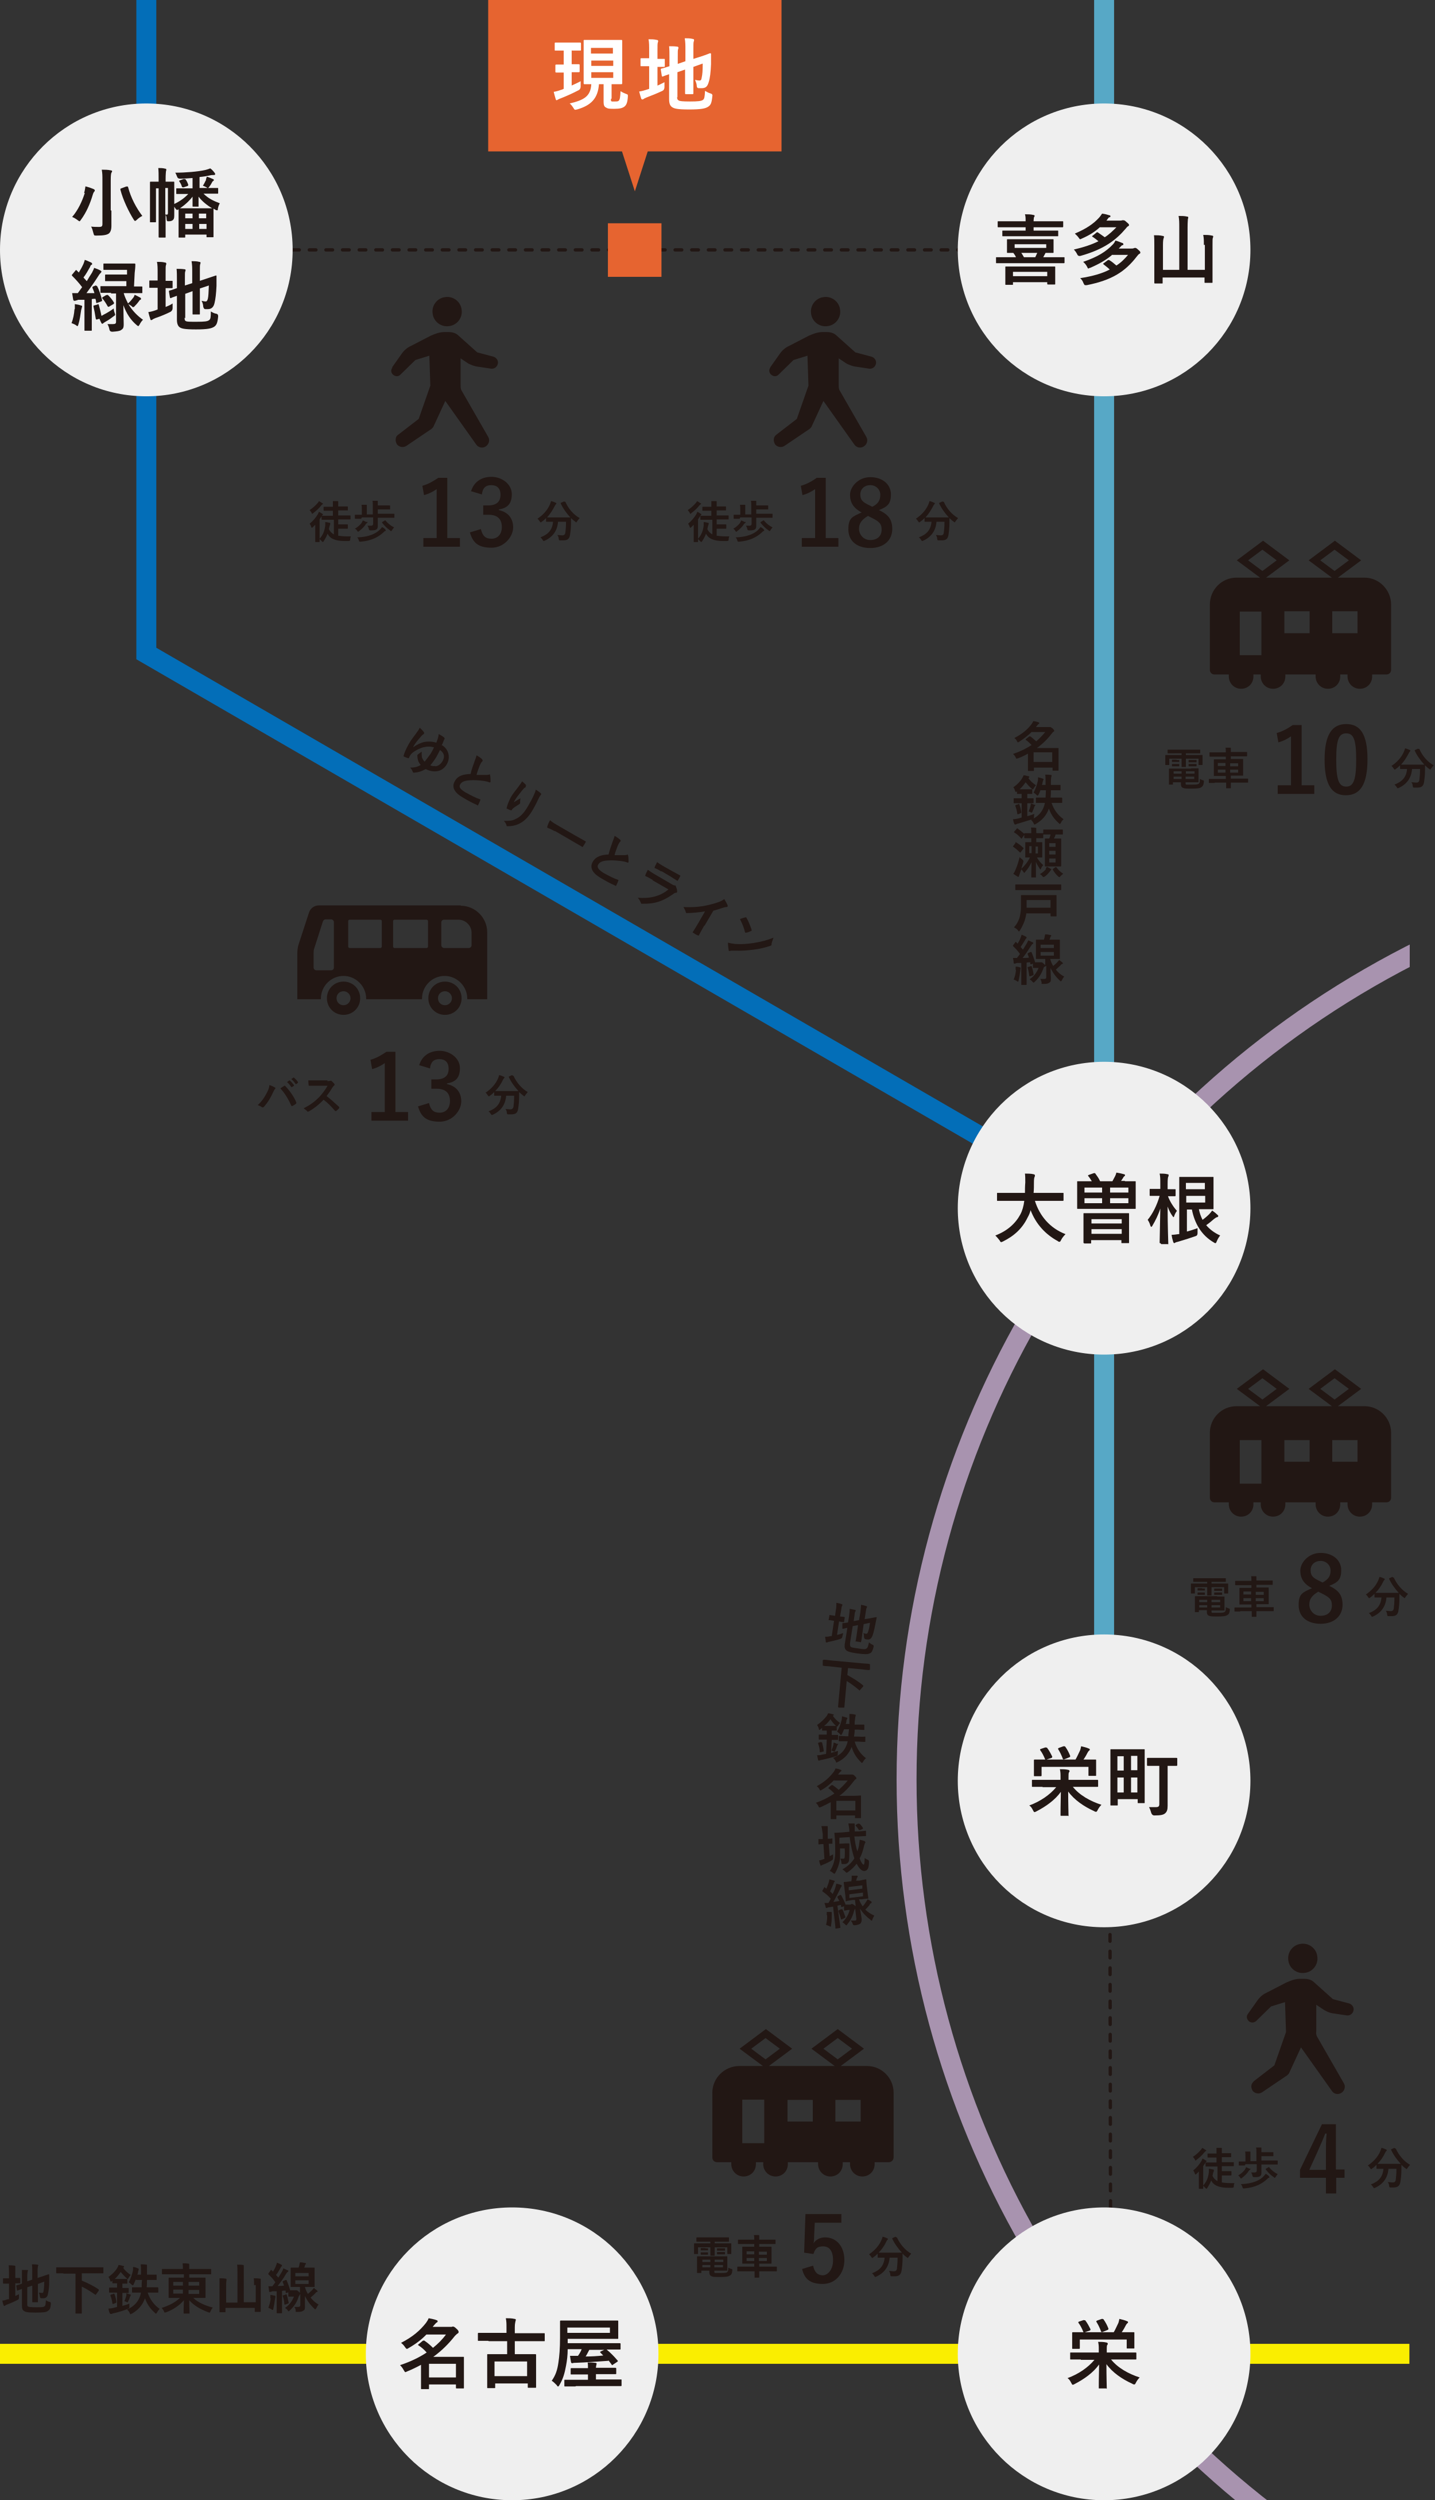 <?xml version="1.0" encoding="UTF-8"?>
<svg id="_レイヤー_2" xmlns="http://www.w3.org/2000/svg" xmlns:xlink="http://www.w3.org/1999/xlink" version="1.1" viewBox="0 0 431.5 751.4">
  <rect x="0" y="0" width="431.5" height="751.4" fill="#333333" stroke="none"/>
  <!-- Generator: Adobe Illustrator 29.7.1, SVG Export Plug-In . SVG Version: 2.1.1 Build 8)  -->
  <defs>
    <style>
      .st0, .st1, .st2, .st3, .st4, .st5, .st6, .st7 {
        fill: none;
      }

      .st1 {
        stroke-dasharray: 2 3;
      }

      .st1, .st5, .st7 {
        stroke: #221714;
        stroke-linecap: round;
        stroke-linejoin: round;
      }

      .st2 {
        stroke: #036eb8;
      }

      .st2, .st3, .st4, .st6 {
        stroke-miterlimit: 10;
        stroke-width: 6px;
      }

      .st3 {
        stroke: #57a8c6;
      }

      .st8 {
        fill: #efefef;
      }

      .st4 {
        stroke: #a893af;
      }

      .st9 {
        clip-path: url(#clippath-1);
      }

      .st10 {
        fill: #e66430;
      }

      .st11 {
        fill: #fff;
      }

      .st5 {
        stroke-dasharray: 2 3;
      }

      .st12 {
        fill: #221714;
      }

      .st6 {
        stroke: #faee00;
      }

      .st13 {
        clip-path: url(#clippath);
      }
    </style>
    <clipPath id="clippath">
      <rect class="st0" x="247.6" y="256.6" width="176.3" height="494.8"/>
    </clipPath>
    <clipPath id="clippath-1">
      <rect class="st0" x="232.7" y="417.8" width="55.3" height="176.9"/>
    </clipPath>
  </defs>
  <g id="_レイヤー_4">
    <g>
      <g class="st13">
        <circle class="st4" cx="550.8" cy="534.8" r="278.2"/>
      </g>
      <g>
        <line class="st7" x1="44" y1="75.1" x2="45" y2="75.1"/>
        <line class="st5" x1="48" y1="75.1" x2="329.6" y2="75.1"/>
        <line class="st7" x1="331" y1="75.1" x2="332" y2="75.1"/>
      </g>
      <g>
        <line class="st7" x1="334" y1="707.4" x2="334" y2="706.4"/>
        <line class="st1" x1="334" y1="703.4" x2="333.7" y2="537.2"/>
        <line class="st7" x1="333.7" y1="535.8" x2="333.7" y2="534.8"/>
      </g>
      <line class="st3" x1="332" y1="534.8" x2="332" y2="0"/>
      <polyline class="st2" points="332 363.1 44 196.4 44 0"/>
      <line class="st6" x1="423.8" y1="707.4" y2="707.4"/>
      <g>
        <path class="st8" d="M332,663.4c24.3,0,44,19.7,44,44s-19.7,44-44,44-44-19.7-44-44,19.7-44,44-44Z"/>
        <path class="st12" d="M325,709.1c-2.1,0-2.8,0-3,0-.2,0-.2,0-.2-.2v-1.7c0-.2,0-.2.2-.2s.9,0,3,0h5.4v-.8c0-1,0-1.5-.2-2.4.8,0,1.7,0,2.5.2.2,0,.4.2.4.3,0,.2,0,.3-.2.5-.1.3-.1.8-.1,1.4v.8h5.7c2.1,0,2.8,0,2.9,0,.2,0,.3,0,.3.2v1.7c0,.2,0,.2-.3.2s-.9,0-2.9,0h-4.4c2,2.5,5.2,4.3,8.6,5.4-.4.4-.8.9-1.1,1.5-.2.4-.3.6-.5.6s-.3,0-.6-.2c-3.1-1.4-6-3.4-7.8-5.9,0,4,.1,6.5.1,7.1s0,.2-.2.2h-2c-.2,0-.2,0-.2-.2,0-.5,0-3.1.1-7-1.8,2.5-4.5,4.4-7.4,5.9-.2.1-.4.2-.5.2-.2,0-.3-.2-.5-.6-.3-.6-.6-1.1-1.1-1.4,3.3-1.2,6.2-3.2,8.1-5.5h-4.1ZM325.9,697.3c.2,0,.3,0,.4,0,.7.9,1.1,1.7,1.6,2.7,0,.2,0,.3-.2.4l-1.5.5h8.7c.5-.8.9-1.8,1.4-2.8.1-.3.2-.7.3-1.2.8.2,1.7.4,2.3.7.2,0,.3.2.3.3s0,.2-.2.3c-.1.1-.3.3-.4.5-.4.8-.8,1.5-1.3,2.2h.5c2.2,0,2.9,0,3.1,0,.2,0,.2,0,.2.3s0,.5,0,1.1v.9c0,1.9,0,2.3,0,2.4,0,.2,0,.2-.2.2h-1.9c-.2,0-.2,0-.2-.2v-2.5h-14.1v2.5c0,.2,0,.3-.2.3h-1.9c-.2,0-.2,0-.2-.3s0-.5,0-2.4v-.7c0-.8,0-1.1,0-1.3,0-.2,0-.3.2-.3s.9,0,3.1,0h.1c-.5-1.2-.9-2-1.5-2.8-.1-.2-.1-.3.2-.4l1.5-.5h0ZM331.3,696.9c.3,0,.3,0,.5.1.7,1,1.1,1.8,1.5,2.8,0,.2,0,.3-.2.4l-1.5.6c-.3.1-.4.1-.5-.1-.4-1.1-.9-2.1-1.4-2.9-.1-.2-.1-.2.2-.4l1.4-.5h0Z"/>
      </g>
      <g>
        <path class="st8" d="M332,491.2c24.3,0,44,19.7,44,44s-19.7,44-44,44-44-19.7-44-44,19.7-44,44-44Z"/>
        <g>
          <path class="st12" d="M313.5,537c-2.1,0-2.8,0-3,0-.2,0-.2,0-.2-.2v-1.7c0-.2,0-.2.2-.2s.9,0,3,0h5.4v-.8c0-1,0-1.5-.2-2.4.8,0,1.7,0,2.5.2.2,0,.4.2.4.3,0,.2,0,.3-.2.5-.1.3-.1.8-.1,1.4v.8h5.7c2.1,0,2.8,0,2.9,0,.2,0,.3,0,.3.2v1.7c0,.2,0,.2-.3.2s-.9,0-2.9,0h-4.4c2,2.5,5.2,4.3,8.6,5.4-.4.4-.8.9-1.1,1.5-.2.4-.3.6-.5.6s-.3,0-.6-.2c-3.1-1.4-6-3.4-7.8-5.9,0,4,.1,6.5.1,7.1s0,.2-.2.2h-2c-.2,0-.2,0-.2-.2,0-.5,0-3.1.1-7-1.8,2.5-4.5,4.4-7.4,5.9-.2.1-.4.2-.5.2-.2,0-.3-.2-.5-.6-.3-.6-.6-1.1-1.1-1.4,3.3-1.2,6.2-3.2,8.1-5.5h-4.1ZM314.4,525.2c.2,0,.3,0,.4,0,.7.9,1.1,1.7,1.6,2.7,0,.2,0,.3-.2.4l-1.5.5h8.7c.5-.8.9-1.8,1.4-2.8.1-.3.2-.7.3-1.2.8.2,1.7.4,2.3.7.2,0,.3.2.3.3s0,.2-.2.3c-.1.1-.3.3-.4.5-.4.8-.8,1.5-1.3,2.2h.5c2.2,0,2.9,0,3.1,0,.2,0,.2,0,.2.3s0,.5,0,1.1v.9c0,1.9,0,2.3,0,2.4,0,.2,0,.2-.2.2h-1.9c-.2,0-.2,0-.2-.2v-2.5h-14.1v2.5c0,.2,0,.3-.2.3h-1.9c-.2,0-.2,0-.2-.3s0-.5,0-2.4v-.7c0-.8,0-1.1,0-1.3,0-.2,0-.3.2-.3s.9,0,3.1,0h.1c-.5-1.2-.9-2-1.5-2.8-.1-.2-.1-.3.2-.4l1.5-.5h0ZM319.8,524.8c.3,0,.3,0,.5.1.7,1,1.1,1.8,1.5,2.8,0,.2,0,.3-.2.4l-1.5.6c-.3.1-.4.1-.5-.1-.4-1.1-.9-2.1-1.4-2.9-.1-.2-.1-.2.2-.4l1.4-.5h0Z"/>
          <path class="st12" d="M344.2,535c0,5.5,0,6.5,0,6.7,0,.2,0,.2-.2.2h-1.7c-.2,0-.2,0-.2-.2v-1h-6v1.7c0,.2,0,.2-.2.2h-1.8c-.2,0-.2,0-.2-.2s0-1.2,0-7v-4.1c0-4.1,0-5.3,0-5.4,0-.2,0-.2.2-.2s.8,0,2.8,0h4.3c2,0,2.6,0,2.8,0s.2,0,.2.2,0,1.3,0,5.4v3.7h0ZM336,532.1h1.9v-4.3h-1.9v4.3ZM337.9,538.7v-4.5h-1.9v4.5h1.9ZM340.1,527.7v4.3h1.9v-4.3h-1.9ZM342,538.7v-4.5h-1.9v4.5h1.9ZM348,530.7c-2,0-2.7,0-2.8,0-.2,0-.3,0-.3-.3v-1.9c0-.2,0-.2.3-.2s.8,0,2.8,0h2.9c2,0,2.7,0,2.8,0,.2,0,.3,0,.3.2v1.9c0,.2,0,.3-.3.3s-.8,0-2.6,0v8.3c0,1.4,0,2.6,0,3.7,0,1.2-.2,1.8-.8,2.3-.5.4-1.2.6-3.2.6-.4,0-.7-.2-.9-.7-.2-.7-.4-1.3-.7-1.8.6,0,1.4,0,2.1,0s1-.2,1-.9v-11.5h-.7Z"/>
        </g>
      </g>
      <g>
        <path class="st8" d="M332,319.1c24.3,0,44,19.7,44,44s-19.7,44-44,44-44-19.7-44-44,19.7-44,44-44Z"/>
        <g>
          <path class="st12" d="M302.9,360.9c-2.1,0-2.8,0-2.9,0-.2,0-.2,0-.2-.3v-1.9c0-.2,0-.2.2-.2s.9,0,2.9,0h5.3c0-.9,0-2,.1-3.1,0-1.1,0-1.9-.1-2.7.7,0,1.9,0,2.6.2.2,0,.4.2.4.3s0,.3-.1.5c-.1.2-.2.6-.2,1.6,0,1.1,0,2.2-.1,3.2h5.9c2.1,0,2.8,0,2.9,0,.2,0,.2,0,.2.2v1.9c0,.2,0,.3-.2.3s-.9,0-2.9,0h-5.5c1.4,4.5,4.5,8.2,9.2,10-.5.5-1,1.1-1.3,1.7-.2.4-.3.6-.5.6s-.3,0-.5-.2c-3.7-2-6.6-5.1-8.2-9.3-.2.8-.5,1.5-.9,2.2-1.6,3.3-4,5.5-7.4,7.2-.3.1-.4.2-.5.2-.2,0-.3-.1-.5-.5-.4-.5-.8-1-1.3-1.5,3.7-1.4,6.1-3.7,7.5-6.3.6-1.1,1-2.5,1.2-4.1h-5,0Z"/>
          <path class="st12" d="M338.2,355c2.2,0,3,0,3.1,0,.2,0,.2,0,.2.2s0,.7,0,2.2v3.5c0,1.4,0,2,0,2.2,0,.2,0,.2-.2.2s-.9,0-3.1,0h-11c-2.2,0-3,0-3.1,0-.2,0-.2,0-.2-.2s0-.8,0-2.2v-3.5c0-1.4,0-2,0-2.2,0-.2,0-.2.2-.2s.9,0,3.1,0h1.1c-.3-.5-.6-1-1.1-1.6-.1-.2,0-.2.2-.3l1.4-.5c.3-.1.4,0,.5,0,.5.7,1.1,1.5,1.5,2.4h3.7c.3-.5.5-1,.8-1.5.2-.4.3-.7.4-1.1.7.1,1.6.3,2.3.5.2,0,.3.2.3.3s-.1.2-.2.3c-.2.1-.3.3-.4.5-.2.3-.4.6-.6.9h1.2ZM326,373.6c-.2,0-.2,0-.2-.2s0-.7,0-4v-1.9c0-1.9,0-2.5,0-2.7,0-.2,0-.2.2-.2s.9,0,3.1,0h7.1c2.2,0,3,0,3.1,0,.2,0,.2,0,.2.2s0,.8,0,2.4v2.2c0,3.2,0,3.8,0,4,0,.2,0,.2-.2.2h-1.9c-.2,0-.2,0-.2-.2v-.7h-9.1v.8c0,.2,0,.2-.2.2h-1.9,0ZM331.4,358.4v-1.5h-5.3v1.5h5.3ZM331.4,361.6v-1.5h-5.3v1.5h5.3ZM328.2,367.7h9.1v-1.3h-9.1v1.3ZM337.3,370.8v-1.4h-9.1v1.4h9.1ZM333.8,356.9v1.5h5.5v-1.5h-5.5ZM339.3,360.1h-5.5v1.5h5.5v-1.5Z"/>
          <path class="st12" d="M348.9,373.6c-.2,0-.2,0-.2-.2,0-.4.1-4.8.2-10.2-.6,1.9-1.5,3.7-2.4,5.2-.1.2-.2.3-.3.3s-.2-.1-.3-.4c-.2-.7-.5-1.3-.8-1.7,1.5-1.8,2.8-4.4,3.6-7.2h-.5c-1.7,0-2.2,0-2.3,0-.2,0-.2,0-.2-.3v-1.6c0-.2,0-.2.2-.2s.7,0,2.3,0h.7v-1.5c0-1.4,0-2.2-.2-3.1.9,0,1.6,0,2.4.2.2,0,.3.1.3.2,0,.2,0,.4-.1.5-.1.2-.2.7-.2,2.2v1.6c1.5,0,2.1,0,2.2,0,.2,0,.2,0,.2.2v1.6c0,.2,0,.3-.2.3s-.6,0-2.1,0c.6,1.6,1.6,3.2,2.7,4.4-.3.4-.6.9-.8,1.5,0,.2-.2.4-.2.4s-.2-.1-.3-.3c-.6-.8-1.1-1.8-1.5-2.9,0,6,.2,10.7.2,11.1s0,.2-.2.2h-1.9ZM356.6,370.2c1.2-.3,2.4-.7,3.5-1.1,0,.4,0,.9,0,1.5,0,.5-.2.8-.6.9-1.7.6-3,1-5,1.6-.6.2-.9.2-1,.3-.2.1-.3.2-.4.2s-.2-.1-.3-.3c-.2-.6-.4-1.4-.5-2.2.6,0,1.3-.1,2-.2h.3v-13c0-2.6,0-3.9,0-4,0-.2,0-.2.2-.2s1.1,0,3,0h4.2c1.8,0,2.6,0,2.7,0,.2,0,.2,0,.2.2s0,.9,0,2.5v4.3c0,1.6,0,2.4,0,2.5,0,.2,0,.2-.2.2s-.9,0-2.7,0h-1.5c.2,1.1.6,2.2,1.1,3.2.7-.5,1.4-1.1,2-1.7.4-.4.6-.7.9-1.1.7.5,1.2.9,1.6,1.3s.2.3.2.4,0,.2-.3.3c-.2,0-.5.2-.9.5-.7.6-1.5,1.3-2.4,1.9,1,1.2,2.4,2.3,4.2,3.1-.4.5-.7,1-1,1.7-.2.4-.2.6-.4.6s-.2,0-.5-.2c-3.8-2.2-5.8-5.8-6.6-9.9h-1.5v6.9h0ZM356.6,355.5v1.9h5.7v-1.9h-5.7ZM362.4,359.4h-5.7v2h5.7v-2Z"/>
        </g>
      </g>
      <g>
        <path class="st8" d="M332,31.1c24.3,0,44,19.7,44,44s-19.7,44-44,44-44-19.7-44-44,19.7-44,44-44Z"/>
        <g>
          <path class="st12" d="M302.6,79.1c-2,0-2.7,0-2.9,0-.2,0-.2,0-.2-.3v-1.3c0-.2,0-.2.2-.2s.9,0,2.9,0h2.9c-.2-.5-.5-.9-.8-1.3-1.1,0-1.6,0-1.7,0-.2,0-.2,0-.2-.2s0-.4,0-1.3v-1.2c0-.8,0-1.1,0-1.2,0-.2,0-.2.2-.2s.9,0,3.2,0h7.3c2.2,0,3,0,3.1,0,.2,0,.2,0,.2.2s0,.4,0,1.2v1.2c0,.8,0,1.2,0,1.3,0,.2,0,.2-.2.2s-.7,0-2.2,0c-.2.4-.5.9-.7,1.3h3.3c2,0,2.7,0,2.9,0,.2,0,.2,0,.2.2v1.3c0,.2,0,.3-.2.3s-.8,0-2.9,0h-14.4,0ZM304.7,71c-2.2,0-3,0-3.1,0-.2,0-.2,0-.2-.2v-1.3c0-.2,0-.2.2-.2s.9,0,3.1,0h3.7v-1h-5.2c-2.1,0-2.8,0-3,0-.2,0-.2,0-.2-.3v-1.3c0-.2,0-.2.2-.2s.9,0,3,0h5.2c0-.9,0-1.5-.2-2.1.9,0,1.8,0,2.5.2.2,0,.4.1.4.2,0,.2,0,.3-.2.5,0,.2-.1.6-.1,1.2h5.7c2.1,0,2.8,0,3,0,.2,0,.2,0,.2.2v1.3c0,.2,0,.3-.2.3s-.9,0-3,0h-5.7v1h4.1c2.2,0,3,0,3.1,0,.2,0,.2,0,.2.2v1.3c0,.2,0,.2-.2.2s-.9,0-3.1,0h-10.2ZM302.5,85.6c-.2,0-.2,0-.2-.2s0-.5,0-2.7v-1c0-.8,0-1.3,0-1.4,0-.2,0-.2.2-.2s.9,0,3.2,0h8.2c2.2,0,3.1,0,3.2,0,.2,0,.2,0,.2.2s0,.6,0,1.3v1.1c0,2.1,0,2.5,0,2.6,0,.2,0,.2-.2.2h-1.9c-.2,0-.3,0-.3-.2v-.5h-10.3v.6c0,.2,0,.2-.2.2h-1.9ZM304.6,83h10.3v-1.3h-10.3v1.3ZM314.6,73.4h-9.5v1.1h9.5v-1.1ZM307.1,76c.3.4.5.8.8,1.3h3.4c.2-.4.4-.9.6-1.3h-4.8,0Z"/>
          <path class="st12" d="M330.7,68.3c-1.4,1.3-3.1,2.4-5.4,3.4-.2.1-.4.2-.5.2s-.2-.1-.4-.4c-.4-.6-.8-.9-1.2-1.3,3.3-1.4,5.6-2.9,7.3-4.8.3-.3.6-.8.9-1.2.9.1,1.5.3,2.2.5.2,0,.3.1.3.3s0,.2-.3.3c-.2,0-.4.3-.6.6l-.3.4h3.9c.4,0,.7,0,.8-.1.1,0,.2,0,.4,0s.4,0,.9.5c.6.5.8.7.8.9s-.1.3-.3.4c-.2.1-.4.3-.7.7-2.8,3.3-6.4,6.2-13.6,8.2-.4.1-.8,0-1-.5-.3-.6-.6-1-1-1.4,3-.7,5.4-1.5,7.4-2.5-.6-.5-1.1-.9-1.7-1.3-.1,0-.2-.1-.2-.2s0-.1.2-.2l1.1-.9c.2-.2.3-.1.5,0,.6.4,1.3.9,2,1.4,1.4-.9,2.5-2,3.5-3h-5,0ZM334.3,76.7c-1.7,1.4-3.7,2.6-6.5,3.8-.3,0-.4.2-.5.2-.2,0-.2-.1-.4-.5-.3-.6-.7-1.1-1.2-1.5,4.4-1.5,6.9-3.1,8.9-5.2.3-.3.6-.7.8-1.2.8.2,1.2.4,2,.7.2,0,.4.2.4.4s0,.2-.3.3c-.2,0-.3.2-.6.5l-.5.5h3.7c.4,0,.6,0,.8-.1.1,0,.2-.1.4-.1.2,0,.4,0,1,.6.5.4.6.6.6.8s-.1.3-.3.4c-.2.1-.4.3-.7.7-3.6,4.7-7.6,7.2-15.1,8.7-.2,0-.4,0-.5,0-.2,0-.3-.2-.5-.6-.2-.6-.6-1.2-1-1.5,3.8-.6,6.6-1.4,8.9-2.6-.6-.6-1.2-1-1.8-1.5,0,0-.2-.2-.2-.2s0-.1.2-.2l1.2-.9c.2-.1.3-.1.5,0,.7.4,1.4,1,2.1,1.6,1.4-.9,2.5-2,3.5-3.2h-4.9Z"/>
          <path class="st12" d="M362,73.6c0-1.4,0-2.1-.2-3,.9,0,1.8,0,2.6.2.2,0,.4.1.4.2,0,.2,0,.3-.1.5-.1.2-.1.6-.1,2.3v7c0,2.5,0,3.8,0,4,0,.2,0,.2-.2.2h-2c-.2,0-.2,0-.2-.2v-1.4h-12.6v1.6c0,.2,0,.2-.2.2h-2c-.2,0-.3,0-.3-.2s0-1.4,0-4v-7.3c0-1.4,0-2.1-.1-3,.9,0,1.8,0,2.6.2.2,0,.4.1.4.2,0,.2,0,.3-.1.5-.1.3-.2.7-.2,2.1v7.4h4.9v-12.7c0-1.6,0-2.3-.2-3.5.9,0,1.8,0,2.6.2.2,0,.3.1.3.2,0,.2,0,.3-.1.5,0,.3-.1.8-.1,2.6v12.7h5.2v-7.5h0Z"/>
        </g>
      </g>
      <g>
        <path class="st8" d="M44,31.1c24.3,0,44,19.7,44,44s-19.7,44-44,44S0,99.4,0,75.1,19.7,31.1,44,31.1Z"/>
        <g>
          <path class="st12" d="M25.3,58c.2-.7.3-1.4.4-2,.8.2,1.7.5,2.4.8.2.1.4.2.4.4s0,.3-.2.4c-.1.2-.3.5-.4.9-.8,2.7-1.9,5.3-3.6,7.6-.2.3-.3.4-.4.4s-.2-.1-.5-.3c-.5-.4-1.2-.8-1.7-1,1.8-2.1,3-4.7,3.8-7.2h0ZM33.5,63.3c0,1.6,0,3.4,0,4.6s-.3,1.9-.8,2.3c-.6.4-1.5.6-3.7.6-.7,0-.7,0-.9-.7-.2-.8-.4-1.5-.7-2,.9.1,1.6.1,2.4.1s1-.2,1-.9v-13c0-1.5,0-2.2-.2-3.3.9,0,1.9,0,2.7.2.2,0,.4.1.4.2,0,.2,0,.3-.2.5-.1.3-.2.7-.2,2.3v9h0ZM38.1,56.1c.3-.1.3-.1.4.1.9,3.4,2.5,6.3,4.3,8.7-.5.2-1.2.7-1.7,1.2-.2.2-.4.3-.5.3s-.2-.1-.4-.4c-1.5-2.4-3.2-5.9-4-9,0-.3,0-.3.3-.4,0,0,1.6-.6,1.6-.6Z"/>
          <path class="st12" d="M61.2,58.2c1.4,1.4,2.8,2.1,4.9,2.9-.2.3-.5,1-.6,1.7,0,.3,0,.4-.2.4s-.3,0-.6-.2l-.5-.3h0c0,.2,0,.9,0,2.4v2.1c0,3.2,0,3.8,0,3.9,0,.2,0,.2-.3.2h-1.6c-.2,0-.2,0-.2-.2v-.6h-6.4v.7c0,.2,0,.2-.3.2h-1.5c-.2,0-.2,0-.2-.2s0-.7,0-4v-1.8c0-1.6,0-2.3,0-2.5-.3.2-.4.2-.5.2s-.2-.2-.5-.5l-.3-.5c0,.7,0,1.5,0,2.1,0,1,0,1.5-.3,1.8-.2.3-.7.5-1.3.5-.6,0-.6,0-.7-.6,0-.6-.1-1-.3-1.3v2.9c0,2.4,0,3.6,0,3.7,0,.2,0,.2-.2.2h-1.6c-.2,0-.3,0-.3-.2s0-1.3,0-3.7v-10.9h-.8v7.3c0,1.7,0,2.5,0,2.7,0,.2,0,.2-.3.2h-1.3c-.2,0-.2,0-.2-.2s0-.9,0-2.7v-6.3c0-1.8,0-2.6,0-2.7,0-.2,0-.3.2-.3s.6,0,2.2,0h.2v-.8c0-1.4,0-2.2-.1-3.3.8,0,1.3,0,2.1.2.2,0,.3.1.3.2,0,.2,0,.4-.1.6,0,.3-.1.8-.1,2.3v.8h.2c1.5,0,2.1,0,2.2,0,.2,0,.2,0,.2.3s0,1,0,2.9v3.5c1.7-.8,3.1-1.8,4.2-3h-.5c-2,0-2.7,0-2.9,0-.2,0-.2,0-.2-.2v-1.3c0-.2,0-.2.2-.2s.9,0,2.9,0h1.8v-3.1c-1.3.1-2.5.2-3.8.2-.4,0-.7-.2-.8-.5-.2-.5-.4-1-.6-1.3,3.1,0,6.7-.3,9-.8.7-.2,1.1-.3,1.5-.5.5.3,1,.9,1.3,1.3.1.2.2.2.2.4s-.1.3-.4.3c-.3,0-.7,0-1.1.1-.9.2-2,.4-3.2.5v3.3h2.3c2.2,0,3,0,3.1,0,.2,0,.2,0,.2.2v1.3c0,.2,0,.2-.2.2s-.9,0-3.1,0h-1ZM49.8,64.5c.2,0,.3,0,.4,0,.2,0,.3-.1.3-.6v-7.4h-.8s0,7.9,0,7.9ZM55.3,53.8c.2,0,.3,0,.5.1.4.6.6,1,.8,1.6,0,.2,0,.3-.2.4l-1.2.4c-.3,0-.4,0-.5-.2-.2-.7-.4-1-.8-1.6-.1-.2,0-.2.2-.3l1.1-.4h0ZM58.1,62.1c-.2,0-.2,0-.2-.2,0-.3,0-1.4,0-2.8-1,1.3-2.3,2.5-3.8,3.5.4,0,1.1,0,2.5,0h4.4c2,0,2.6,0,2.8,0-1.7-1-3-2.1-4.1-3.5,0,1.4,0,2.5,0,2.8s0,.2-.2.2h-1.5,0ZM57.9,65.6v-1.4h-2.2v1.4h2.2ZM57.9,68.8v-1.5h-2.2v1.5h2.2ZM59.8,64.2v1.4h2.2v-1.4h-2.2ZM62.1,68.8v-1.5h-2.2v1.5h2.2ZM61.9,54c.1-.3.2-.6.3-.9.7.2,1.3.5,1.8.7.2,0,.3.2.3.3s0,.2-.2.3c-.2.1-.3.3-.4.5-.3.6-.6,1-.9,1.4-.1.1-.2.2-.3.2s-.2,0-.4-.2c-.4-.2-.8-.4-1.1-.5.4-.5.6-1.1,1-1.8h0Z"/>
          <path class="st12" d="M28.8,85.9c.2,0,.3,0,.4.1.7,1.3,1.1,2.7,1.5,4.2,0,.2,0,.3-.3.4l-1.1.4c-.3.1-.4.1-.4-.2,0-.3-.1-.7-.2-1-.4,0-.8,0-1.1.1v6.3c0,2.1,0,2.9,0,3,0,.2,0,.2-.2.2h-1.8c-.2,0-.2,0-.2-.2s0-.9,0-3v-6.1h-1.9c-.4.2-.7.2-.9.3-.1,0-.2,0-.3,0s-.2-.1-.3-.4c-.1-.6-.2-1.2-.3-1.9.6,0,1.1,0,1.7,0,.4-.6.9-1.2,1.3-1.8-.9-1.2-1.9-2.3-3-3.4,0,0-.1-.1-.1-.2s0-.1.2-.3l.9-1.1c.2-.2.2-.2.4,0,.2.2.4.4.6.6.5-.8,1-1.7,1.4-2.6.2-.5.3-.8.4-1.2.7.2,1.4.6,1.9.8.2.1.3.2.3.4s0,.2-.2.3c-.2.1-.3.2-.4.6-.7,1.2-1.2,2.2-2,3.2l1,1.1c.5-.9,1.1-1.8,1.6-2.6.2-.5.5-.9.6-1.4.6.2,1.4.5,1.9.8.2.1.3.2.3.3s0,.2-.2.4c-.2.2-.4.4-.7.9-1.2,1.9-2.5,3.7-3.6,5.2h2.4c-.2-.7-.4-1.1-.6-1.6,0-.2,0-.3.2-.4l1-.4h0ZM22.5,92.9c0-.5,0-.9,0-1.5.7.1,1.3.2,1.8.4.3,0,.4.2.4.3s0,.2-.1.3c0,.1-.1.5-.2.8-.2,1.3-.4,2.9-.8,4.2-.1.4-.2.6-.3.6s-.3-.1-.5-.3c-.3-.2-1-.5-1.3-.6.5-1.2.8-2.7.9-4.2h0ZM29.3,91.4c.3,0,.3,0,.4.2.2.7.6,2.2.8,3.3.2,0,.4-.2.6-.3,1.2-.6,2.3-1.3,3.1-1.9,0,.4.1.9.3,1.4.2.6.2.6-.4,1-.8.6-1.3,1-2.4,1.6-.3.2-.5.3-.6.4-.1.1-.2.2-.3.2s-.2,0-.3-.2c-.2-.4-.4-.8-.6-1.3l-.7.2c-.3.1-.3,0-.4-.2-.2-1.3-.5-2.9-.7-3.7,0-.2,0-.3.2-.3l1.1-.3h0ZM33.5,88c-2.2,0-2.9,0-3.1,0-.2,0-.2,0-.2-.2v-1.6c0-.2,0-.2.2-.2s.9,0,3.1,0h4.5v-1.5c0,0-3.5,0-3.5,0-2,0-2.6,0-2.7,0-.2,0-.2,0-.2-.2v-1.5c0-.2,0-.3.2-.3s.8,0,2.7,0h3.7v-1.4c0,0-4.3,0-4.3,0-1.9,0-2.5,0-2.6,0-.2,0-.2,0-.2-.2v-1.5c0-.2,0-.2.2-.2s.8,0,2.6,0h3.8c1.9,0,2.5,0,2.7,0,.2,0,.3,0,.3.3,0,.8-.1,1.7-.2,2.5l-.2,4.1c1.6,0,2.2,0,2.3,0,.2,0,.2,0,.2.2v1.6c0,.2,0,.2-.2.2s-.8,0-3,0h-2.4c.3,1.1.8,2.1,1.3,3.1.8-.7,1.3-1.4,1.7-1.9.1-.2.2-.4.3-.7.5.2,1.2.6,1.6.8.2.1.3.2.3.4s0,.2-.2.3c-.1,0-.3.2-.4.4-.3.4-.6.8-1.2,1.4-.2.2-.3.4-.5.4s-.3,0-.5-.3c-.3-.2-.6-.4-1-.6,1.2,2,2.8,3.6,4.4,4.7-.4.4-.7.8-1,1.4-.2.3-.3.5-.4.5s-.3-.1-.5-.3c-1.8-1.5-3.1-3.5-4-6,0,2.2.1,4.5.1,5.7s-.2,1.4-.8,1.8c-.4.3-1.2.4-2.6.5-.5,0-.8-.2-.9-.7-.1-.5-.3-1.2-.6-1.6.7,0,1.2,0,1.7,0,.7,0,.9-.2.9-.7v-8.5h-1.6ZM32,88.7c.2-.1.3-.1.5,0,.7.7,1.3,1.4,1.8,2.3,0,.2,0,.2-.2.4l-1.2.7c-.3.2-.3.1-.5,0-.5-.9-1-1.7-1.6-2.4-.2-.2-.1-.2.1-.4l1-.6h0Z"/>
          <path class="st12" d="M49.7,92.3c.7-.3,1.5-.6,2.2-1.1,0,.4,0,.9,0,1.4,0,.5-.2.8-.6,1.1-1.4.7-3.1,1.4-4.6,1.9-.4.2-.7.3-.8.4,0,0-.2.2-.4.2s-.2,0-.3-.3c-.2-.6-.4-1.3-.6-2.1.7-.1,1.5-.3,2.3-.6l.5-.2v-6.5h-.2c-1.5,0-2,0-2.1,0-.2,0-.2,0-.2-.2v-1.8c0-.2,0-.2.2-.2s.6,0,2.1,0h.2v-2.2c0-1.5,0-2.5-.2-3.4.9,0,1.6,0,2.4.2.2,0,.4.1.4.3s0,.3-.1.5c-.1.3-.1.8-.1,2.2v2.5c1.3,0,1.8,0,1.9,0,.2,0,.2,0,.2.2v1.8c0,.2,0,.2-.2.2s-.6,0-1.9,0v5.7h0ZM55.5,95.5c0,.6.1.9.4,1,.3.2,1,.2,3.3.2s3.2-.1,3.7-.5c.4-.3.5-.8.5-2.6.5.3,1,.6,1.7.7.4.1.5.4.5.8-.2,2-.5,2.6-1.2,3.1-.8.5-1.9.8-5.5.8s-4.3-.3-4.8-.6c-.5-.3-.9-1-.9-2.3v-7.2c-1.2.4-1.7.6-1.8.7-.2,0-.2,0-.3-.2l-.3-1.8c0-.2,0-.2.2-.3.2,0,.8-.2,2.2-.7v-2.5c0-1.3,0-2.3-.1-3.3.8,0,1.5,0,2.2.1.3,0,.5.1.5.2,0,.2,0,.3-.1.5-.1.2-.1.7-.1,2.2v2l2.2-.7v-3.3c0-1.4,0-2.1-.2-3.3.9,0,1.6,0,2.3.2.2,0,.4.1.4.2s0,.3-.1.5c-.1.3-.1.8-.1,2.1v2.9l1.8-.6c2.2-.7,2.9-1,3-1,.2,0,.2,0,.2.2v2.9c-.1,2.3-.3,4-.6,5.2-.3,1.3-1,1.8-2,1.8s-.5,0-.8,0c-.3,0-.5-.3-.6-.8,0-.5-.2-1.2-.5-1.7.5.1.9.2,1.2.2s.5-.1.7-.8c.2-.9.2-1.8.3-4l-2.7.9v4c0,2.3,0,3.4,0,3.6,0,.2,0,.2-.2.2h-1.8c-.2,0-.2,0-.2-.2s0-1.3,0-3.6v-3.2l-2.2.8v7.3h0Z"/>
        </g>
      </g>
      <g>
        <path class="st8" d="M154,663.4c24.3,0,44,19.7,44,44s-19.7,44-44,44-44-19.7-44-44,19.7-44,44-44Z"/>
        <g>
          <path class="st12" d="M128.3,701.5c-1.4,1.5-3.2,2.9-5.5,4.2-.2.2-.4.2-.5.2s-.3-.2-.5-.5c-.3-.5-.8-1-1.2-1.3,3.5-1.8,5.7-3.7,7.5-6,.3-.4.6-.9.8-1.4.9.2,1.7.3,2.4.6.2,0,.3.2.3.3s0,.3-.3.4c-.2.1-.3.3-.7.7l-.5.6h5c.4,0,.5,0,.7,0,.1,0,.2-.1.4-.1s.5.1,1,.6c.6.5.7.8.7,1s0,.3-.3.5c-.2.1-.5.4-.8.7-1.9,2.4-3.9,4.4-6.5,6.3h5.9c2,0,3,0,3.1,0,.2,0,.2,0,.2.2s0,.8,0,3v2.1c0,3.2,0,3.9,0,4,0,.2,0,.2-.2.2h-1.9c-.2,0-.3,0-.3-.2v-1h-8.1v1.2c0,.2,0,.2-.2.2h-2c-.2,0-.2,0-.2-.2s0-.8,0-4.1v-3c-1.3.7-2.7,1.4-4.2,2-.2.1-.4.2-.5.2-.2,0-.2-.2-.5-.6-.3-.6-.7-1.1-1.1-1.5,3.3-1.1,5.9-2.4,8-3.8-.8-.9-1.6-1.6-2.4-2.1,0,0-.2-.1-.2-.2,0,0,0-.1.2-.2l1.2-1c.1,0,.2-.1.3-.1s.2,0,.3.1c.9.6,1.7,1.3,2.5,2.1,1.5-1.2,2.8-2.5,3.9-4h-5.9ZM129,710.4v4.1h8.1v-4.1h-8.1Z"/>
          <path class="st12" d="M146.8,703.5c-2.1,0-2.8,0-2.9,0-.2,0-.2,0-.2-.2v-1.9c0-.2,0-.3.2-.3s.9,0,2.9,0h5.5v-1.5c0-1.3,0-1.9-.2-2.9.8,0,1.8,0,2.6.2.2,0,.4.1.4.2s0,.3-.1.5c0,.2-.2.6-.2,1.8v1.8h5.9c2.1,0,2.8,0,2.9,0,.2,0,.2,0,.2.3v1.9c0,.2,0,.2-.2.2s-.9,0-2.9,0h-5.9v3.9h2.9c2.2,0,3,0,3.2,0,.2,0,.3,0,.3.2s0,.8,0,2.8v2.5c0,3.6,0,4.2,0,4.4,0,.2,0,.2-.3.2h-2c-.2,0-.2,0-.2-.2v-1.1h-9.8v1.2c0,.2,0,.2-.2.2h-2c-.2,0-.2,0-.2-.2s0-.8,0-4.4v-2.3c0-2.2,0-2.9,0-3.1,0-.2,0-.2.2-.2s.9,0,3.2,0h2.6v-3.9h-5.5ZM148.7,714.1h9.8v-4.4h-9.8v4.4Z"/>
          <path class="st12" d="M182.9,709.5c-3.2.2-6.6.5-9.9.6-.4,0-.6,0-.7.1-.1,0-.2,0-.3,0s-.2,0-.3-.3c-.1-.5-.2-1.2-.3-1.9.9,0,1.6,0,2.4,0,.5-.7.9-1.4,1.1-2h-4.2c0,1.7-.2,3.5-.5,5-.4,2.2-.9,4-2,5.8-.2.3-.2.4-.4.4s-.2-.1-.4-.4c-.5-.5-1.1-1.1-1.5-1.3,1.2-1.7,1.7-3.3,2-5.4.3-1.9.5-4.3.5-7.6s0-4.7,0-4.8c0-.2,0-.3.2-.3s.9,0,3.2,0h10.7c2.2,0,3,0,3.2,0,.2,0,.2,0,.2.3s0,.5,0,1.6v1.8c0,1,0,1.4,0,1.6,0,.2,0,.2-.2.2s-.9,0-3.2,0h-11.8v1.3h12.4c2.2,0,3,0,3.2,0,.2,0,.3,0,.3.2v1.5c0,.2,0,.2-.3.2s-.9,0-3.2,0h-.7c1.2,1,2.2,2,3.3,3.3.2.2.1.2-.1.4l-1.2.8c-.2.1-.2.2-.3.2s-.1,0-.2-.2l-.9-1.2h0ZM173,717.2c-2.2,0-3,0-3.1,0-.2,0-.2,0-.2-.3v-1.5c0-.2,0-.2.2-.2s.9,0,3.1,0h3.8v-1.6h-1.9c-2.2,0-3,0-3.1,0-.2,0-.2,0-.2-.2v-1.4c0-.2,0-.3.2-.3s.9,0,3.1,0h1.9c0-.8,0-1.2-.1-1.7.7,0,1.4,0,2.2.1.3,0,.5.1.5.2,0,.2,0,.2-.1.5,0,.2-.1.4-.1.8h0c0,0,2.7,0,2.7,0,2.2,0,2.9,0,3.1,0,.2,0,.3,0,.3.3v1.4c0,.2,0,.2-.3.2s-.9,0-3.1,0h-2.7v1.6h4.4c2.2,0,3,0,3.1,0,.2,0,.2,0,.2.2v1.5c0,.2,0,.3-.2.3s-.9,0-3.1,0h-10.4,0ZM183.4,699.5h-12.8v1.6h12.8v-1.6ZM180.6,707.1c-.2-.2-.2-.2,0-.4l1.1-.5h-4.5c-.4.7-.7,1.4-1.1,2,1.7,0,3.5-.1,5.3-.3l-.8-.8h0Z"/>
        </g>
      </g>
      <g>
        <g>
          <path class="st12" d="M117.9,110.4l2.9-4.1c.7-1,1.6-1.8,2.7-2.3l6-3.1c1.4-.6,2.4-1,3.8-1.1h1.7c1,0,2.1.3,2.8,1l5.7,5.1,4.9,1.3c.9.3,1.5,1.2,1.3,2.1h0c-.2,1-1.1,1.6-2,1.5l-4-.6c-1-.1-1.9-.5-2.8-.9l-2.4-1.6v7.9c0,.6,0,1.1.2,1.6l8.1,14.1c.6,1,.2,2.3-.8,2.9h0c-.9.6-2.2.3-2.8-.6l-9.3-13.1-3.6,7.8c-.3.4-.6.7-1,.9l-7.1,4.8c-.9.6-2.1.4-2.8-.4h0c-.3-.5-.5-1.1-.4-1.6,0-.6.3-1.1.8-1.4l6.1-4.7,3.5-10-.3-9-4.2,1.3-4.5,4.4c-.6.6-1.4.6-2.1.1h0c-.7-.5-.9-1.5-.3-2.2"/>
          <path class="st12" d="M135.1,98c-2.4.4-4.7-1.3-5-3.7-.4-2.4,1.3-4.7,3.7-5,2.4-.4,4.7,1.3,5,3.7.4,2.4-1.3,4.7-3.7,5"/>
        </g>
        <g>
          <g>
            <path class="st12" d="M134.5,161.7h3.8v2.6h-11v-2.6h4v-14.7c-1,.7-2.3,1.4-3.8,1.8l-.5-2.8c1.8-.5,3.3-1.4,4.8-2.4h2.7v18.1h0Z"/>
            <path class="st12" d="M141.6,147.8c.8-2.9,3.1-4.5,6.2-4.5s6.1,2.2,6.1,5.2-1.4,4.2-3.9,4.6v.2c2.8.6,4.3,2.5,4.3,5.2s-2.6,6.1-6.5,6.1-5.6-1.4-6.5-4.6l3.3-1c.5,2.1,1.4,2.9,3.2,2.9s3.1-1.3,3.1-3.5-1.1-3.7-4-3.7h-1.6v-2.8h1.4c2.7,0,3.8-1.2,3.8-3.2s-1.1-2.9-2.8-2.9-2.6.9-2.8,2.8l-3.3-1h0Z"/>
          </g>
          <g>
            <path class="st12" d="M98.7,156.2c-1.3,0-1.7,0-1.8,0-.1,0-.2,0-.2-.1v-1c0-.1,0-.1.2-.1s.5,0,1.8,0h1.4v-1.5h-.9c-1.2,0-1.7,0-1.7,0-.1,0-.2,0-.2-.1v-1c0-.1,0-.1.2-.1s.5,0,1.7,0h.9v-.4c0-.6,0-.9,0-1.3.5,0,.9,0,1.4,0,.1,0,.2,0,.2.1s0,.1,0,.2c0,0,0,.3,0,.7v.6h1c1.2,0,1.7,0,1.7,0,.1,0,.2,0,.2.1v1c0,.1,0,.1-.2.1s-.5,0-1.7,0h-1v1.5h1.7c1.3,0,1.7,0,1.8,0,.1,0,.2,0,.2.1v1c0,.1,0,.1-.2.1s-.5,0-1.8,0h-1.7v1.5h1.5c.9,0,1.1,0,1.2,0,.2,0,.2,0,.2.1v1c0,.1,0,.2-.2.2s-.3,0-1.2,0h-1.5v2.1c.7.1,1.6.2,2.7.2.4,0,.7,0,1.1,0-.1.2-.2.6-.2.9,0,.4,0,.4-.5.5-.4,0-.7,0-1.1,0-3,0-4.5-.8-5.2-2.2-.3.8-.7,1.5-1.2,2.3-.1.1-.2.2-.2.2s-.1,0-.3-.2c-.2-.2-.5-.5-.7-.7,0,.5,0,.7,0,.8,0,.1,0,.1-.1.1h-1.1c-.1,0-.1,0-.1-.1s0-.6,0-1.7v-2c0-.4,0-.9,0-1.4-.2.2-.4.4-.7.7-.1.1-.2.2-.3.2s-.1,0-.2-.2c-.1-.4-.3-.8-.5-1,1.1-.9,1.9-1.9,2.5-2.9.1-.2.2-.5.3-.7.4.2.7.4,1,.6.1,0,.2.1.2.2s0,.1,0,.1c0,0-.2.1-.3.3-.2.4-.5.7-.7,1.1v5.8c1-1.1,1.5-2.3,1.7-4,0-.4,0-.6,0-1,.4,0,.9.1,1.2.2.2,0,.3,0,.3.2s0,.2,0,.2c0,.1-.1.3-.2.6l-.2.9c.3.7.8,1.2,1.5,1.6v-4.4h-1.4,0ZM96.9,151.2c.1,0,.2.1.2.2s0,.1-.2.2c0,0-.2.2-.4.4-.6.8-1.4,1.5-2.3,2.2-.1.1-.2.2-.3.2s-.1,0-.2-.3c-.2-.3-.4-.6-.6-.8.9-.6,1.7-1.3,2.4-2.1.2-.2.3-.4.4-.6.4.2.7.4,1.1.7h0Z"/>
            <path class="st12" d="M110.3,156.8c.1,0,.2.1.2.2s0,.1-.2.2c0,0-.2.2-.3.3-.4.7-1.2,1.5-2,2.1-.2.1-.2.2-.3.2,0,0-.2,0-.3-.3-.2-.3-.4-.5-.7-.6.9-.5,1.6-1.2,2-1.7.2-.3.3-.6.4-.8.4.2.7.3,1.1.5h0ZM108.6,155.9c-1.2,0-1.6,0-1.7,0s-.2,0-.2-.1v-1c0-.1,0-.1.2-.1s.5,0,1.7,0h.2v-1.4c0-.8,0-1.2-.1-1.6.5,0,1,0,1.4,0,.1,0,.2,0,.2.1s0,.2,0,.2c0,.2,0,.4,0,1.1v1.5h1.8v-2.5c0-.8,0-1.2-.1-1.6.5,0,1,0,1.4,0,.1,0,.2,0,.2.1s0,.2,0,.3c0,.2,0,.4,0,1h0c0,0,1.7,0,1.7,0,1.3,0,1.8,0,1.8,0,.1,0,.2,0,.2.1v1c0,.1,0,.1-.2.1s-.5,0-1.8,0h-1.7v1.3h3.1c1.2,0,1.6,0,1.7,0,.1,0,.2,0,.2.1v1c0,.1,0,.1-.2.1s-.5,0-1.7,0h-3.1v.6c0,.6,0,1.2,0,1.7s0,.9-.4,1.2c-.3.2-.6.3-1.8.3-.3,0-.4-.1-.5-.4,0-.3-.2-.7-.4-1,.5,0,.8,0,1.1,0s.6-.2.6-.5v-2h-3.4,0ZM115.8,159.1c0,0,.2.2.2.3s0,.2-.2.2c-.1,0-.2.1-.4.3-1.5,1.4-3.5,2.6-7,2.9-.3,0-.4,0-.5-.4-.1-.4-.3-.7-.5-.9,3.6-.1,5.8-1.2,7-2.5.2-.2.3-.4.5-.6.4.2.8.5,1.1.8h0ZM115.7,156.4c.1,0,.2,0,.2,0,.7.9,1.6,1.6,2.6,2.1-.2.2-.4.5-.6.8-.1.2-.2.3-.3.3s-.2,0-.3-.2c-.9-.6-1.6-1.3-2.4-2.3,0-.1,0-.1,0-.2l.7-.4h0Z"/>
          </g>
          <path class="st12" d="M169.8,150.8c.2,0,.2,0,.2,0,.9,2.1,2.5,3.9,4.3,4.9-.2.2-.5.6-.8,1-.1.2-.2.3-.2.3s-.1,0-.3-.2c-.4-.3-.9-.7-1.3-1.1,0,.4,0,.9,0,1.3,0,1.4-.1,2.5-.3,3.8-.2,1.1-.7,1.6-2,1.6s-.6,0-.9,0c-.4,0-.4,0-.5-.5,0-.5-.2-.8-.4-1.1.7,0,1.1.1,1.5.1s.8-.2.9-.8c.1-.8.2-1.8.2-3.3h-2.4c-.2,2.7-1.6,4.6-4,5.7-.1,0-.2.1-.3.1s-.1,0-.3-.3c-.2-.3-.4-.6-.7-.8,2.4-.9,3.6-2.3,3.8-4.7h-.2c-1.2,0-1.7,0-1.8,0-.1,0-.1,0-.1-.1v-1c-.4.4-.8.8-1.3,1.1-.1.1-.2.2-.3.2,0,0-.1,0-.3-.3-.2-.3-.5-.7-.7-.8,1.8-1.2,3.1-2.7,3.8-4.4.1-.3.2-.5.3-.9.5.1,1,.3,1.4.5.1,0,.2.1.2.2s0,.1-.1.2c-.1.1-.2.2-.3.4-.7,1.4-1.5,2.6-2.4,3.6.2,0,.6,0,1.7,0h3.6c1.1,0,1.6,0,1.7,0-1.2-1.3-2.2-2.7-2.9-4.2,0-.1,0-.2.1-.2l.9-.4h0Z"/>
        </g>
      </g>
      <g>
        <g>
          <path class="st12" d="M231.6,110.4l2.9-4.1c.7-1,1.6-1.8,2.7-2.3l6-3.1c1.4-.6,2.4-1,3.8-1.1h1.7c1,0,2.1.3,2.8,1l5.7,5.1,4.9,1.3c.9.3,1.5,1.2,1.3,2.1h0c-.2,1-1.1,1.6-2,1.5l-4-.6c-1-.1-1.9-.5-2.8-.9l-2.4-1.6v7.9c0,.6,0,1.1.2,1.6l8.1,14.1c.6,1,.2,2.3-.8,2.9h0c-1,.6-2.2.3-2.8-.6l-9.3-13.1-3.6,7.8c-.3.4-.6.7-1,.9l-7.1,4.8c-.9.6-2.1.4-2.8-.4h0c-.3-.5-.5-1.1-.4-1.6,0-.6.4-1.1.8-1.4l6.1-4.7,3.5-10-.3-9-4.2,1.3-4.5,4.4c-.6.6-1.4.6-2.1.1h0c-.7-.5-.9-1.5-.4-2.2"/>
          <path class="st12" d="M248.9,98c-2.4.4-4.7-1.3-5-3.7-.4-2.4,1.3-4.7,3.7-5,2.4-.4,4.7,1.3,5,3.7.4,2.4-1.3,4.7-3.7,5"/>
        </g>
        <g>
          <g>
            <path class="st12" d="M248.3,161.7h3.8v2.6h-11v-2.6h4v-14.7c-1,.7-2.3,1.4-3.8,1.8l-.5-2.8c1.8-.5,3.4-1.4,4.8-2.4h2.7v18.1h0Z"/>
            <path class="st12" d="M268.3,159c0,3.4-2.6,5.7-6.6,5.7s-6.6-2.1-6.6-5.6,1.2-3.8,4-5.1c-2.5-1.3-3.5-3-3.5-5.3s2.4-5.3,6.1-5.3,6.2,2.2,6.2,5.2-1.2,3.7-3.6,4.7c3,1.4,4,3,4,5.7h0ZM261.1,155c-1.9,1.1-2.8,2.2-2.8,3.9s1.3,3.4,3.4,3.4,3.4-1.2,3.4-3.1-.8-2.5-3.2-3.7l-.8-.4ZM262.3,152.3c1.8-.9,2.4-2,2.4-3.6s-1.3-2.9-3-2.9-3,1.1-3,2.8.7,2.3,2.8,3.3l.8.4h0Z"/>
          </g>
          <g>
            <path class="st12" d="M212.5,156.2c-1.3,0-1.7,0-1.8,0-.1,0-.1,0-.1-.1v-1c0-.1,0-.1.1-.1s.5,0,1.8,0h1.4v-1.5h-.9c-1.2,0-1.7,0-1.7,0-.1,0-.1,0-.1-.1v-1c0-.1,0-.1.1-.1s.5,0,1.7,0h.9v-.4c0-.6,0-.9,0-1.3.5,0,.9,0,1.4,0,.1,0,.2,0,.2.1s0,.1,0,.2c0,0,0,.3,0,.7v.6h1c1.2,0,1.7,0,1.7,0,.1,0,.1,0,.1.1v1c0,.1,0,.1-.1.1s-.5,0-1.7,0h-1v1.5h1.7c1.3,0,1.7,0,1.8,0,.1,0,.1,0,.1.1v1c0,.1,0,.1-.1.1s-.5,0-1.8,0h-1.7v1.5h1.5c.9,0,1.1,0,1.2,0,.1,0,.2,0,.2.1v1c0,.1,0,.2-.2.2s-.3,0-1.2,0h-1.5v2.1c.7.1,1.6.2,2.7.2.4,0,.7,0,1.1,0-.1.2-.2.6-.2.9,0,.4,0,.4-.5.5-.4,0-.7,0-1.1,0-3,0-4.5-.8-5.2-2.2-.3.8-.7,1.5-1.2,2.3-.1.1-.2.2-.2.2s-.1,0-.3-.2c-.2-.2-.5-.5-.7-.7,0,.5,0,.7,0,.8,0,.1,0,.1-.1.1h-1.1c-.1,0-.1,0-.1-.1s0-.6,0-1.7v-2c0-.4,0-.9,0-1.4-.2.2-.4.4-.7.7-.1.1-.2.2-.3.2s-.1,0-.2-.2c-.1-.4-.3-.8-.5-1,1.1-.9,1.9-1.9,2.5-2.9.1-.2.2-.5.3-.7.4.2.7.4,1,.6.1,0,.2.1.2.2s0,.1,0,.1c0,0-.2.1-.3.3-.2.4-.5.7-.7,1.1v5.8c1-1.1,1.5-2.3,1.7-4,0-.4,0-.6,0-1,.4,0,.9.1,1.2.2.2,0,.3,0,.3.2s0,.2,0,.2c0,.1-.1.3-.2.6l-.2.9c.3.7.8,1.2,1.5,1.6v-4.4h-1.4,0ZM210.6,151.2c.1,0,.2.1.2.2s0,.1-.2.2c0,0-.2.2-.4.4-.6.8-1.4,1.5-2.3,2.2-.1.1-.2.2-.3.2s-.1,0-.2-.3c-.2-.3-.4-.6-.6-.8.9-.6,1.7-1.3,2.4-2.1.2-.2.3-.4.4-.6.4.2.7.4,1.1.7h0Z"/>
            <path class="st12" d="M224.1,156.8c.1,0,.1.1.1.2s0,.1-.2.2c0,0-.2.2-.3.3-.4.7-1.2,1.5-2,2.1-.1.1-.2.2-.3.2,0,0-.2,0-.3-.3-.2-.3-.4-.5-.6-.6.9-.5,1.6-1.2,2-1.7.2-.3.3-.6.4-.8.4.2.7.3,1.1.5h0ZM222.4,155.9c-1.2,0-1.6,0-1.7,0s-.1,0-.1-.1v-1c0-.1,0-.1.1-.1s.5,0,1.7,0h.2v-1.4c0-.8,0-1.2-.1-1.6.5,0,1,0,1.4,0,.1,0,.2,0,.2.1s0,.2,0,.2c0,.2,0,.4,0,1.1v1.5h1.8v-2.5c0-.8,0-1.2-.1-1.6.5,0,1,0,1.4,0,.1,0,.2,0,.2.1s0,.2,0,.3c0,.2,0,.4,0,1h0c0,0,1.7,0,1.7,0,1.3,0,1.8,0,1.8,0,.1,0,.1,0,.1.1v1c0,.1,0,.1-.1.1s-.5,0-1.8,0h-1.7v1.3h3.1c1.2,0,1.6,0,1.7,0,.1,0,.1,0,.1.1v1c0,.1,0,.1-.1.1s-.5,0-1.7,0h-3.1v.6c0,.6,0,1.2,0,1.7s0,.9-.4,1.2c-.3.2-.6.3-1.8.3-.3,0-.4-.1-.5-.4,0-.3-.2-.7-.4-1,.5,0,.8,0,1.1,0s.6-.2.6-.5v-2h-3.4,0ZM229.6,159.1c0,0,.2.2.2.3s0,.2-.2.2c-.1,0-.2.1-.4.3-1.5,1.4-3.5,2.6-7,2.9-.3,0-.4,0-.5-.4-.1-.4-.3-.7-.5-.9,3.6-.1,5.9-1.2,7-2.5.2-.2.3-.4.5-.6.4.2.8.5,1.1.8h0ZM229.5,156.4c.1,0,.2,0,.2,0,.7.9,1.6,1.6,2.6,2.1-.2.2-.4.5-.6.8-.1.2-.2.3-.3.3s-.1,0-.3-.2c-.9-.6-1.6-1.3-2.4-2.3,0-.1,0-.1,0-.2l.7-.4h0Z"/>
          </g>
          <path class="st12" d="M283.6,150.8c.2,0,.2,0,.2,0,.9,2.1,2.5,3.9,4.3,4.9-.2.2-.5.6-.8,1-.1.2-.2.3-.2.3s-.1,0-.3-.2c-.5-.3-.9-.7-1.3-1.1,0,.4,0,.9,0,1.3,0,1.4-.1,2.5-.3,3.8-.2,1.1-.7,1.6-2,1.6s-.6,0-.9,0c-.4,0-.4,0-.5-.5,0-.5-.2-.8-.4-1.1.7,0,1,.1,1.5.1s.8-.2.9-.8c.1-.8.2-1.8.2-3.3h-2.4c-.2,2.7-1.6,4.6-4,5.7-.1,0-.2.1-.3.1s-.1,0-.3-.3c-.2-.3-.4-.6-.7-.8,2.4-.9,3.6-2.3,3.8-4.7h-.2c-1.2,0-1.7,0-1.8,0-.1,0-.1,0-.1-.1v-1c-.4.4-.8.8-1.3,1.1-.1.1-.2.2-.3.2,0,0-.1,0-.3-.3-.2-.3-.5-.7-.7-.8,1.8-1.2,3.1-2.7,3.8-4.4.1-.3.2-.5.3-.9.5.1,1,.3,1.4.5.1,0,.2.1.2.2s0,.1-.1.2c-.1.1-.2.2-.3.4-.7,1.4-1.5,2.6-2.4,3.6.2,0,.6,0,1.7,0h3.6c1.1,0,1.6,0,1.7,0-1.2-1.3-2.2-2.7-2.9-4.2,0-.1,0-.2.1-.2l.9-.4h0Z"/>
        </g>
      </g>
      <g>
        <rect class="st10" x="182.8" y="67.1" width="16.1" height="16.1"/>
        <g>
          <g>
            <rect class="st10" x="146.8" y="0" width="88.2" height="45.5"/>
            <g>
              <path class="st11" d="M171.9,15.1v4.2c1.4,0,1.9,0,2.1,0,.2,0,.3,0,.3.3v1.8c0,.2,0,.3-.3.3s-.6,0-2.1,0v4c.9-.4,1.8-.8,2.7-1.3,0,.5,0,1.1,0,1.6,0,.5-.2.9-.6,1.1-1.7.9-3.7,1.8-5.5,2.5-.4.1-.6.3-.7.3-.2.1-.2.2-.4.2s-.2,0-.3-.3c-.2-.6-.4-1.4-.6-2.2.7-.1,1.4-.3,2.2-.6.3,0,.5-.2.8-.3v-4.9c-1.6,0-2.1,0-2.2,0-.2,0-.3,0-.3-.3v-1.8c0-.2,0-.3.3-.3s.6,0,2.2,0v-4.2h-.1c-1.7,0-2.2,0-2.4,0-.2,0-.2,0-.2-.3v-1.8c0-.2,0-.3.2-.3s.7,0,2.4,0h2.7c1.7,0,2.2,0,2.3,0,.2,0,.3,0,.3.3v1.8c0,.3,0,.3-.3.3s-.6,0-2.3,0h-.1,0ZM183.7,29.8c0,.5,0,.6.3.7.2,0,.5,0,.9,0,.6,0,1,0,1.2-.3.3-.3.4-1,.5-2.8.6.4,1.1.6,1.6.8.6.2.6.2.6.8-.1,1.7-.4,2.5-1,3s-1.5.7-3,.7-2,0-2.6-.4c-.5-.2-.7-.8-.7-1.6v-5.4h-1.4c-.3,4.3-2.4,6.4-6.6,7.6-.2,0-.4.1-.5.1-.2,0-.3-.1-.6-.6-.4-.6-.7-1-1.1-1.3,4.1-1,6.3-2,6.5-5.8-1.3,0-1.9,0-2,0-.2,0-.3,0-.3-.3s0-1,0-2.9v-6.9c0-1.9,0-2.8,0-2.9,0-.3,0-.3.3-.3s.9,0,3,0h5c2.1,0,2.8,0,3,0s.3,0,.3.3,0,1,0,2.9v6.9c0,1.9,0,2.8,0,2.9,0,.2,0,.3-.3.3s-.9,0-2.9,0v4.3h0ZM177.7,14.4v1.7h6.6v-1.7s-6.6,0-6.6,0ZM184.4,19.8v-1.6h-6.6v1.6h6.6ZM184.4,21.7h-6.6v1.7h6.6v-1.7Z"/>
              <path class="st11" d="M197.5,25.8c.8-.3,1.5-.7,2.3-1.1,0,.4,0,1,0,1.5,0,.5-.2.9-.6,1.1-1.5.7-3.2,1.4-4.8,2-.4.2-.7.3-.8.4-.1.1-.3.2-.4.2s-.3,0-.4-.3c-.2-.6-.4-1.3-.6-2.1.8-.1,1.5-.3,2.4-.6l.6-.2v-6.8h-.2c-1.6,0-2,0-2.2,0-.2,0-.2,0-.2-.3v-1.8c0-.2,0-.3.2-.3s.6,0,2.2,0h.2v-2.2c0-1.6,0-2.6-.2-3.5.9,0,1.7,0,2.5.2.2,0,.4.1.4.3s0,.3-.1.5c-.1.3-.1.9-.1,2.3v2.6c1.4,0,1.8,0,2,0,.2,0,.2,0,.2.3v1.8c0,.2,0,.3-.2.3s-.6,0-2,0v5.9h0ZM203.6,29.1c0,.6.1.9.5,1.1.3.2,1.1.3,3.4.3s3.4-.1,3.9-.5c.4-.3.5-.8.6-2.7.5.3,1,.6,1.7.8.4.1.6.4.5.8-.2,2.1-.5,2.7-1.3,3.2-.8.5-2,.8-5.7.8s-4.5-.3-5.1-.7c-.6-.4-.9-1.1-.9-2.4v-7.5c-1.2.4-1.7.6-1.9.7-.2,0-.3,0-.3-.2l-.3-1.9c0-.2,0-.2.2-.3.2,0,.8-.2,2.4-.7v-2.6c0-1.3,0-2.4-.1-3.4.8,0,1.6,0,2.3.1.3,0,.5.1.5.3,0,.2,0,.3-.1.5-.1.2-.1.8-.1,2.3v2.1l2.3-.8v-3.5c0-1.4,0-2.2-.2-3.4.9,0,1.6,0,2.4.2.2,0,.4.1.4.3s0,.3-.1.5c-.1.3-.1.9-.1,2.2v3l1.9-.6c2.2-.7,3-1.1,3.1-1.1s.3,0,.3.2v3.1c-.1,2.4-.3,4.2-.7,5.4-.4,1.4-1,1.8-2.1,1.8s-.6,0-.9,0c-.4,0-.6-.3-.6-.8,0-.5-.3-1.2-.5-1.7.5.1.9.2,1.3.2s.6-.1.7-.9c.2-.9.3-1.9.3-4.2l-2.8,1v4.2c0,2.4,0,3.6,0,3.7,0,.2,0,.3-.3.3h-1.9c-.2,0-.3,0-.3-.3s0-1.3,0-3.7v-3.4l-2.3.8v7.6h0Z"/>
            </g>
          </g>
          <polygon class="st10" points="190.9 57.5 183.7 35.2 198.1 35.2 190.9 57.5"/>
        </g>
      </g>
      <g>
        <g>
          <path class="st12" d="M138.6,272.1h-42.7c-1.4,0-2.6.9-3,2.2l-3.1,9.5c-.3.9-.4,1.9-.4,2.9v13.6h7.1c0,0,0-.1,0-.2,0-3.8,3.1-6.8,6.8-6.8s6.8,3.1,6.8,6.8,0,.1,0,.2h16.8c0,0,0-.1,0-.2,0-3.8,3.1-6.8,6.8-6.8s6.8,3.1,6.8,6.8,0,.1,0,.2h6v-20.1c0-4.4-3.6-8-8-8M100.4,290.8c0,.5-.4.8-.8.8h-4.5c-.4,0-.8-.4-.8-.8v-4.2c0-.5,0-1.1.2-1.6l2.6-8.1c.1-.3.4-.6.8-.6h1.7c.4,0,.8.4.8.8v13.6h0ZM114.8,284.5c0,.2-.2.4-.4.4h-9.3c-.2,0-.4-.2-.4-.4v-7.7c0-.2.2-.4.4-.4h9.3c.2,0,.4.2.4.4v7.7ZM128.7,284.5c0,.2-.2.4-.4.4h-9.7c-.2,0-.4-.2-.4-.4v-7.7c0-.2.2-.4.4-.4h9.7c.2,0,.4.2.4.4v7.7ZM141.8,284.1c0,.4-.4.8-.8.8h-7.5c-.4,0-.8-.4-.8-.8v-6.9c0-.5.4-.8.8-.8h4.4c2.1,0,3.9,1.8,3.9,3.9v3.8h0Z"/>
          <path class="st12" d="M103.3,295c-2.8,0-5,2.2-5,5s2.2,5,5,5,5-2.2,5-5-2.2-5-5-5M103.3,302.1c-1.2,0-2.1-.9-2.1-2.1s.9-2.1,2.1-2.1,2.1,1,2.1,2.1-.9,2.1-2.1,2.1"/>
          <path class="st12" d="M133.8,295c-2.8,0-5,2.2-5,5s2.2,5,5,5,5-2.2,5-5-2.2-5-5-5M133.8,302.1c-1.2,0-2.1-.9-2.1-2.1s.9-2.1,2.1-2.1,2.1,1,2.1,2.1-.9,2.1-2.1,2.1"/>
        </g>
        <g>
          <g>
            <path class="st12" d="M118.9,334.2h3.8v2.6h-11v-2.6h4v-14.7c-1,.7-2.3,1.4-3.8,1.8l-.5-2.8c1.8-.5,3.3-1.4,4.8-2.4h2.7v18.1h0Z"/>
            <path class="st12" d="M126,320.3c.8-2.9,3.1-4.5,6.2-4.5s6.1,2.2,6.1,5.2-1.4,4.2-3.9,4.6v.2c2.8.6,4.3,2.5,4.3,5.2s-2.6,6.1-6.5,6.1-5.6-1.4-6.5-4.6l3.3-1c.5,2.1,1.4,2.9,3.2,2.9s3.1-1.3,3.1-3.5-1.1-3.7-4-3.7h-1.6v-2.8h1.4c2.7,0,3.8-1.2,3.8-3.2s-1.1-2.9-2.8-2.9-2.6.9-2.8,2.8c0,0-3.3-1-3.3-1Z"/>
          </g>
          <g>
            <path class="st12" d="M80.4,328.1c.4-.8.6-1.5.6-2,.7.2,1.3.5,1.6.7.1,0,.2.1.2.2s0,.2-.1.3c-.2.1-.2.3-.5.8-.8,1.8-1.6,3.1-2.8,4.5-.1.1-.2.2-.4.2s-.2,0-.3-.1c-.3-.2-.7-.4-1.2-.6,1.4-1.2,2.3-2.8,2.9-4h0ZM85.4,326.3c0,0,.1,0,.2,0s.1,0,.2.1c1.4,1.5,2.6,3.2,3.3,4.9,0,0,0,.1,0,.2s0,.1-.1.2c-.2.2-.7.5-1.1.7-.2,0-.3,0-.3-.1-1-2.2-2-3.8-3.3-5.2.5-.3.8-.6,1.1-.7ZM86.9,324.7c0,0,.1,0,.2,0,.4.3.9.9,1.3,1.4,0,0,0,.1,0,.2l-.6.4c0,0-.2,0-.2,0-.4-.6-.8-1.1-1.3-1.5l.7-.5h0ZM88.1,323.8c0,0,.1,0,.2,0,.5.4,1,.9,1.3,1.4,0,0,0,.2,0,.2l-.5.4c-.1,0-.2,0-.2,0-.4-.6-.8-1.1-1.3-1.5l.7-.5h0Z"/>
            <path class="st12" d="M98.4,324.9c.5,0,.7,0,.9-.1,0,0,0,0,.2,0s.2,0,.2.1c.3.2.6.6.9.9,0,0,0,.1,0,.2,0,0,0,.2-.2.3-.2.1-.3.4-.5.6-.5.9-1.1,1.7-1.7,2.5,1.3,1,2.4,2,3.7,3.2,0,0,.1.1.1.2s0,.1,0,.2c-.2.3-.6.6-.9.9,0,0-.1,0-.2,0s-.1,0-.2-.1c-1.1-1.3-2.2-2.4-3.4-3.3-1.5,1.6-3,2.7-4.4,3.5-.1,0-.2.1-.3.1s-.2,0-.2-.1c-.3-.4-.7-.6-1.1-.9,2.1-1.1,3.3-2,4.7-3.4.9-1,1.7-2,2.5-3.4h-3.4c-.7,0-1.4,0-2.1,0-.1,0-.2,0-.2-.2,0-.3-.1-.9-.1-1.4.7,0,1.4,0,2.2,0h3.6,0Z"/>
          </g>
          <path class="st12" d="M154.2,323.3c.2,0,.2,0,.2,0,.9,2,2.5,3.9,4.3,4.9-.2.2-.5.6-.8,1-.1.2-.2.3-.2.3s-.1,0-.3-.2c-.4-.3-.9-.7-1.3-1.1,0,.4,0,.9,0,1.3,0,1.4-.1,2.5-.3,3.8-.2,1.1-.7,1.6-2,1.6s-.6,0-.9,0c-.4,0-.4,0-.5-.5,0-.5-.2-.8-.4-1.1.7,0,1.1.1,1.5.1s.8-.2.9-.8c.1-.8.2-1.8.2-3.3h-2.4c-.2,2.7-1.6,4.6-4,5.7-.1,0-.2.1-.3.1s-.1,0-.3-.3c-.2-.3-.4-.6-.7-.8,2.4-.9,3.6-2.3,3.8-4.7h-.2c-1.2,0-1.7,0-1.8,0-.1,0-.1,0-.1-.1v-1c-.4.4-.8.8-1.3,1.1-.1.1-.2.2-.3.2,0,0-.1,0-.3-.3-.2-.3-.5-.7-.7-.8,1.8-1.2,3.1-2.7,3.8-4.4.1-.3.2-.5.3-.9.5.1,1,.3,1.4.5.1,0,.2.1.2.2s0,.1-.1.2c-.1.1-.2.2-.3.4-.7,1.5-1.5,2.6-2.4,3.5.2,0,.6,0,1.7,0h3.6c1.1,0,1.6,0,1.7,0-1.2-1.3-2.2-2.7-2.9-4.2,0-.1,0-.2.1-.2l.9-.4h0Z"/>
        </g>
      </g>
      <g>
        <g>
          <path class="st12" d="M375.2,605.3l2.9-4.1c.7-1,1.6-1.8,2.7-2.3l6-3.1c1.4-.6,2.4-1,3.8-1.1h1.7c1,0,2.1.3,2.8,1l5.7,5.1,4.9,1.3c.9.3,1.5,1.2,1.3,2.1h0c-.2,1-1.1,1.6-2,1.5l-4-.6c-1-.1-1.9-.5-2.8-1l-2.4-1.6v8c-.1.6,0,1.1.2,1.5l8.1,14.1c.6,1,.2,2.3-.8,2.9h0c-1,.6-2.2.3-2.8-.6l-9.3-13.1-3.6,7.8c-.3.4-.6.7-1,.9l-7.1,4.8c-.9.6-2.1.4-2.8-.4h0c-.3-.5-.5-1.1-.4-1.6,0-.5.4-1,.8-1.4l6.1-4.7,3.5-10-.3-9-4.2,1.3-4.5,4.4c-.6.5-1.4.6-2.1.1h0c-.7-.6-.9-1.5-.4-2.2"/>
          <path class="st12" d="M392.4,592.9c-2.4.4-4.7-1.3-5-3.7-.4-2.4,1.3-4.7,3.7-5,2.4-.4,4.7,1.3,5,3.7.4,2.4-1.3,4.7-3.7,5"/>
        </g>
        <g>
          <path class="st12" d="M401.8,652h2.5v2.5h-2.5v4.7h-3.1v-4.7h-7.8v-2.4l6.6-13.7h4.2v13.5h0ZM398.7,647.5c0-2.2,0-4.2.2-6.3h-.4c-.7,1.8-1.5,3.6-2.3,5.4l-2.5,5.5h5v-4.5h0Z"/>
          <path class="st12" d="M419.5,645.7c.2,0,.2,0,.2,0,.9,2,2.5,3.9,4.3,4.9-.2.2-.5.6-.8,1-.1.2-.2.3-.2.3s-.1,0-.3-.2c-.5-.3-.9-.7-1.3-1.1,0,.4,0,.9,0,1.3,0,1.4-.1,2.5-.3,3.8-.2,1.1-.7,1.7-2,1.7s-.6,0-.9,0c-.4,0-.4,0-.5-.5,0-.5-.2-.8-.4-1.1.7,0,1,.1,1.5.1s.8-.2.9-.8c.1-.8.2-1.8.2-3.3h-2.4c-.2,2.7-1.6,4.6-4,5.7-.1,0-.2.1-.3.1s-.1,0-.3-.3c-.2-.3-.4-.6-.7-.8,2.4-.9,3.6-2.3,3.8-4.7h-.2c-1.2,0-1.7,0-1.8,0-.1,0-.1,0-.1-.2v-1c-.4.4-.8.8-1.3,1.1-.1.1-.2.2-.3.2,0,0-.1,0-.3-.3-.2-.3-.5-.7-.7-.8,1.8-1.2,3.1-2.7,3.8-4.4.1-.3.2-.5.3-.9.5.1,1,.3,1.4.5.1,0,.2.1.2.2s0,.1-.1.2c-.1.1-.2.2-.3.4-.7,1.5-1.5,2.6-2.4,3.5.2,0,.6,0,1.7,0h3.6c1.1,0,1.6,0,1.7,0-1.2-1.3-2.2-2.7-2.9-4.2,0-.2,0-.2.1-.2l.9-.4h0Z"/>
          <g>
            <path class="st12" d="M364.4,651.1c-1.3,0-1.7,0-1.8,0-.1,0-.1,0-.1-.1v-1c0-.1,0-.1.1-.1s.5,0,1.8,0h1.4v-1.5h-.9c-1.2,0-1.7,0-1.7,0-.1,0-.1,0-.1-.1v-1c0-.1,0-.1.1-.1s.5,0,1.7,0h.9v-.4c0-.6,0-.9,0-1.3.5,0,.9,0,1.4,0,.1,0,.2,0,.2.1s0,.1,0,.2c0,0,0,.3,0,.7v.6h1c1.2,0,1.7,0,1.7,0,.1,0,.1,0,.1.1v1c0,.1,0,.1-.1.1s-.5,0-1.7,0h-1v1.5h1.7c1.3,0,1.7,0,1.8,0,.1,0,.1,0,.1.1v1c0,.1,0,.1-.1.1s-.5,0-1.8,0h-1.7v1.5h1.5c.9,0,1.1,0,1.2,0,.1,0,.2,0,.2.1v1c0,.1,0,.2-.2.2s-.3,0-1.2,0h-1.5v2.1c.7.1,1.6.2,2.7.2.4,0,.7,0,1.1,0-.1.2-.2.6-.2.9,0,.4,0,.4-.5.5-.4,0-.7,0-1.1,0-3,0-4.5-.8-5.2-2.2-.3.8-.7,1.5-1.2,2.3-.1.1-.2.2-.2.2s-.1,0-.3-.2c-.2-.2-.5-.5-.7-.7,0,.5,0,.7,0,.8,0,.1,0,.1-.1.1h-1.1c-.1,0-.1,0-.1-.1s0-.6,0-1.7v-2c0-.4,0-.9,0-1.4-.2.2-.4.4-.7.7-.1.1-.2.2-.3.2s-.1,0-.2-.2c-.1-.4-.3-.8-.5-1,1.1-.9,1.9-1.9,2.5-2.9.1-.2.2-.5.3-.7.4.2.7.4,1,.6.1,0,.2.1.2.2s0,.1,0,.1c0,0-.2.1-.3.3-.2.4-.5.7-.7,1.1v5.8c1-1.1,1.5-2.3,1.7-4,0-.4,0-.6,0-1,.4,0,.9.1,1.2.2.2,0,.3,0,.3.2s0,.2,0,.2c0,.1-.1.3-.2.6l-.2.9c.3.7.8,1.2,1.5,1.6v-4.4h-1.4,0ZM362.5,646.1c.1,0,.2.1.2.2s0,.1-.2.2c0,0-.2.2-.4.4-.6.8-1.4,1.5-2.3,2.2-.1.1-.2.2-.3.2s-.1,0-.2-.3c-.2-.3-.4-.6-.6-.8.9-.6,1.7-1.3,2.4-2.1.2-.2.3-.4.4-.6.4.2.7.4,1.1.7h0Z"/>
            <path class="st12" d="M375.9,651.7c.1,0,.1.1.1.2s0,.1-.2.2c0,0-.2.2-.3.3-.4.7-1.2,1.5-2,2.1-.1.1-.2.2-.3.2,0,0-.2,0-.3-.3-.2-.3-.4-.5-.6-.6.9-.5,1.6-1.2,2-1.7.2-.3.3-.6.4-.8.4.2.7.3,1.1.5h0ZM374.3,650.8c-1.2,0-1.6,0-1.7,0s-.1,0-.1-.1v-1c0-.1,0-.1.1-.1s.5,0,1.7,0h.2v-1.4c0-.8,0-1.2-.1-1.6.5,0,1,0,1.4,0,.1,0,.2,0,.2.1s0,.2,0,.2c0,.2,0,.4,0,1.1v1.5h1.8v-2.5c0-.8,0-1.2-.1-1.6.5,0,1,0,1.4,0,.1,0,.2,0,.2.1s0,.2,0,.3c0,.2,0,.4,0,1h0c0,0,1.7,0,1.7,0,1.3,0,1.8,0,1.8,0,.1,0,.1,0,.1.1v1c0,.1,0,.1-.1.1s-.5,0-1.8,0h-1.7v1.3h3.1c1.2,0,1.6,0,1.7,0,.1,0,.1,0,.1.1v1c0,.1,0,.1-.1.1s-.5,0-1.7,0h-3.1v.6c0,.6,0,1.2,0,1.7s0,.9-.4,1.2c-.3.2-.6.3-1.8.3-.3,0-.4-.1-.5-.4,0-.3-.2-.7-.4-1,.5,0,.8,0,1.1,0s.6-.2.6-.5v-2h-3.4,0ZM381.5,654c0,0,.2.2.2.3s0,.2-.2.2c-.1,0-.2.1-.4.3-1.5,1.4-3.5,2.6-7,2.9-.3,0-.4,0-.5-.4-.1-.4-.3-.7-.5-.9,3.6-.1,5.9-1.2,7-2.5.2-.2.3-.4.5-.6.4.2.8.5,1.1.8h0ZM381.4,651.3c.1,0,.2,0,.2,0,.7.9,1.6,1.6,2.6,2.1-.2.2-.4.5-.6.8-.1.2-.2.3-.3.3s-.1,0-.3-.2c-.9-.6-1.6-1.3-2.4-2.3,0-.1,0-.1,0-.2l.7-.4h0Z"/>
          </g>
        </g>
      </g>
      <g>
        <g>
          <g>
            <path class="st12" d="M391.4,236h3.8v2.6h-11v-2.6h4v-14.7c-1,.7-2.3,1.4-3.8,1.8l-.5-2.8c1.8-.5,3.4-1.4,4.8-2.4h2.7v18.1h0Z"/>
            <path class="st12" d="M411.2,228.2c0,7.7-2.3,10.8-6.5,10.8s-6.4-3.1-6.4-10.7,2.3-10.7,6.5-10.7,6.4,3,6.4,10.6h0ZM401.8,228.3c0,6.1.8,8.1,3,8.1s3-2,3-8.1-.8-7.9-3-7.9-3,1.8-3,7.9h0Z"/>
          </g>
          <g>
            <path class="st12" d="M353.1,226.4c-1.3,0-1.7,0-1.8,0-.1,0-.2,0-.2-.1v-.9c0-.1,0-.1.2-.1s.5,0,1.8,0h5.9c1.3,0,1.7,0,1.8,0,.1,0,.1,0,.1.1v.9c0,.1,0,.1-.1.1s-.5,0-1.8,0h-2.4v.5h3.2c1.2,0,1.6,0,1.7,0s.1,0,.1.1,0,.3,0,.7v.7c0,1.1,0,1.3,0,1.4,0,.1,0,.1-.1.1h-1c-.1,0-.1,0-.1-.1v-1.8h-3.8v1.1c0,.9,0,1.3,0,1.3,0,.1,0,.1-.1.1h-1.1c-.1,0-.1,0-.1-.1s0-.5,0-1.3v-1.1h-3.7v1.8c0,.1,0,.1-.1.1h-1c-.1,0-.1,0-.1-.1s0-.3,0-1.4v-.6c0-.5,0-.7,0-.8,0-.1,0-.1.1-.1s.5,0,1.7,0h3.1v-.5h-2.2,0ZM358.2,230.9c1.3,0,2,0,2.1,0,.1,0,.1,0,.1.2s0,.4,0,1.2v1.5c0,.8,0,1.1,0,1.2,0,.1,0,.1-.1.1s-.7,0-2.1,0h-1.7v.2c0,.4,0,.4.2.5.3,0,.9,0,1.8,0s1.7,0,2-.3c.2-.2.3-.3.3-1.4.2.1.6.3.9.4.3,0,.3.1.3.5-.1.9-.3,1.3-.8,1.6-.4.3-1.2.4-2.8.4s-2.2,0-2.6-.2c-.4-.1-.7-.4-.7-1.2v-.5h-2.4v.6c0,.1,0,.1-.1.1h-1c-.1,0-.1,0-.1-.1s0-.4,0-1.2v-2.1c0-.8,0-1.2,0-1.2,0-.1,0-.2.1-.2s.7,0,2,0h4.6,0ZM353.8,228.4c.5,0,.7,0,.7,0,.1,0,.1,0,.1.1v.5c0,0,0,0-.1,0s-.2,0-.7,0h-.6c-.5,0-.7,0-.7,0-.1,0-.1,0-.1-.1v-.5c0,0,0-.1.1-.1s.2,0,.7,0h.6ZM353.8,229.6c.5,0,.7,0,.7,0,.1,0,.1,0,.1.1v.5c0,.1,0,.1-.1.1s-.2,0-.7,0h-.6c-.5,0-.7,0-.7,0-.1,0-.1,0-.1-.1v-.5c0,0,0-.1.1-.1s.2,0,.7,0h.6ZM355.3,232.5v-.7h-2.4v.7h2.4ZM355.3,234.1v-.7h-2.4v.7h2.4ZM356.6,231.8v.7h2.6v-.7h-2.6ZM359.1,233.4h-2.6v.7h2.6v-.7ZM358.9,228.4c.6,0,.7,0,.8,0,.1,0,.1,0,.1.1v.5c0,.1,0,.1-.1.1s-.2,0-.8,0h-.6c-.6,0-.7,0-.8,0-.1,0-.1,0-.1-.1v-.5c0,0,0-.1.1-.1s.2,0,.8,0h.6ZM358.9,229.6c.6,0,.7,0,.8,0,.1,0,.1,0,.1.1v.5c0,0,0,.1-.1.1s-.2,0-.8,0h-.6c-.6,0-.7,0-.8,0-.1,0-.1,0-.1-.1v-.5c0,0,0-.1.1-.1s.2,0,.8,0h.6Z"/>
            <path class="st12" d="M365.2,235.3c-1.2,0-1.6,0-1.6,0-.1,0-.1,0-.1-.1v-1c0-.1,0-.1.1-.1s.5,0,1.6,0h3.4v-.9h-1.7c-1.3,0-1.8,0-1.8,0-.1,0-.1,0-.1-.1s0-.4,0-1.3v-2.1c0-.8,0-1.2,0-1.3,0-.1,0-.2.1-.2s.6,0,1.8,0h1.7v-.8h-3c-1.2,0-1.6,0-1.7,0-.1,0-.2,0-.2-.2v-1c0-.1,0-.1.2-.1s.5,0,1.7,0h3c0-.6,0-1-.1-1.4.5,0,1,0,1.4,0,.1,0,.2,0,.2.1,0,.1,0,.2,0,.3,0,.1,0,.4,0,.9h3.1c1.2,0,1.6,0,1.7,0,.1,0,.1,0,.1.1v1c0,.1,0,.2-.1.2s-.5,0-1.7,0h-3.1v.8h1.8c1.3,0,1.8,0,1.8,0,.1,0,.1,0,.1.2s0,.4,0,1.3v2.1c0,.8,0,1.2,0,1.3,0,.1,0,.1-.1.1s-.5,0-1.8,0h-1.8v.9h3.5c1.2,0,1.6,0,1.6,0,.1,0,.1,0,.1.1v1c0,.1,0,.1-.1.1s-.5,0-1.6,0h-3.5c0,1,0,1.6,0,1.6,0,.1,0,.1-.2.1h-1.1c-.1,0-.1,0-.1-.1s0-.6,0-1.6h-3.4,0ZM368.5,230.2v-.9h-2.3v.9h2.3ZM368.5,232.2v-.9h-2.3v.9h2.3ZM369.9,229.4v.9h2.4v-.9h-2.4ZM372.3,231.3h-2.4v.9h2.4v-.9Z"/>
          </g>
          <path class="st12" d="M426.6,225.1c.2,0,.2,0,.2,0,.9,2.1,2.5,3.9,4.3,4.9-.2.2-.5.6-.8,1-.1.2-.2.3-.2.3s-.1,0-.3-.2c-.5-.3-.9-.7-1.3-1.1,0,.4,0,.9,0,1.3,0,1.4-.1,2.5-.3,3.8-.2,1.1-.7,1.6-2,1.6s-.6,0-.9,0c-.4,0-.4,0-.5-.5,0-.5-.2-.8-.4-1.1.7,0,1,.1,1.5.1s.8-.2.9-.8c.1-.8.2-1.8.2-3.3h-2.4c-.2,2.7-1.6,4.6-4,5.7-.1,0-.2.1-.3.1s-.1,0-.3-.3c-.2-.3-.4-.6-.7-.8,2.4-.9,3.6-2.3,3.8-4.7h-.2c-1.2,0-1.7,0-1.8,0-.1,0-.1,0-.1-.1v-1c-.4.4-.8.8-1.3,1.1-.1.1-.2.2-.3.2,0,0-.1,0-.3-.3-.2-.3-.5-.7-.7-.8,1.8-1.2,3.1-2.7,3.8-4.4.1-.3.2-.5.3-.9.5.1,1,.3,1.4.5.1,0,.2.1.2.2s0,.1-.1.2c-.1.1-.2.2-.3.4-.7,1.4-1.5,2.6-2.4,3.6.2,0,.6,0,1.7,0h3.6c1.1,0,1.6,0,1.7,0-1.2-1.3-2.2-2.7-2.9-4.2,0-.1,0-.2.1-.2l.9-.4h0Z"/>
        </g>
        <path class="st12" d="M409.4,173.6h-7.1l7-5.2-7.9-5.9-7.9,5.9,7,5.2h-19.8l7-5.2-7.9-5.9-7.9,5.9,7,5.2h-7.1c-4.4,0-8,3.6-8,8.1v19.6c0,.8.6,1.4,1.4,1.4h4.3c0,.2,0,.4,0,.6,0,2,1.6,3.7,3.7,3.7s3.7-1.6,3.7-3.7,0-.4,0-.6h2.2c0,.2,0,.4,0,.6,0,2,1.6,3.7,3.7,3.7s3.7-1.6,3.7-3.7,0-.4,0-.6h9.1c0,.2,0,.4,0,.6,0,2,1.6,3.7,3.7,3.7s3.7-1.6,3.7-3.7,0-.4,0-.6h2.2c0,.2,0,.4,0,.6,0,2,1.6,3.7,3.7,3.7s3.7-1.6,3.7-3.7,0-.4,0-.6h4.3c.8,0,1.4-.6,1.4-1.4v-19.6c0-4.4-3.6-8.1-8-8.1h0ZM379.3,196.9h-6.5v-13.1h6.5v13.1ZM379.6,171.6l-4.3-3.2,4.3-3.2,4.3,3.2-4.3,3.2ZM393.8,190.3h-7.6v-6.6h7.6v6.6ZM397,168.4l4.3-3.2,4.3,3.2-4.3,3.2-4.3-3.2ZM408.2,190.3h-7.6v-6.6h7.6v6.6Z"/>
      </g>
      <g>
        <g>
          <path class="st12" d="M403.7,482.3c0,3.4-2.6,5.7-6.6,5.7s-6.6-2.1-6.6-5.6,1.2-3.8,4-5.1c-2.5-1.3-3.5-3-3.5-5.3s2.4-5.3,6.1-5.3,6.2,2.2,6.2,5.2-1.2,3.7-3.6,4.7c3,1.4,4,3,4,5.7h0ZM396.5,478.3c-1.9,1.1-2.8,2.2-2.8,3.9s1.3,3.4,3.4,3.4,3.4-1.2,3.4-3.1-.8-2.5-3.2-3.7l-.8-.4h0ZM397.7,475.6c1.8-1,2.4-2,2.4-3.6s-1.3-2.9-3-2.9-3,1.1-3,2.8.7,2.3,2.8,3.3l.8.4h0Z"/>
          <g>
            <path class="st12" d="M360.8,475.4c-1.3,0-1.7,0-1.8,0-.1,0-.2,0-.2-.1v-.9c0-.1,0-.1.2-.1s.5,0,1.8,0h5.9c1.3,0,1.7,0,1.8,0,.1,0,.1,0,.1.1v.9c0,.1,0,.1-.1.1s-.5,0-1.8,0h-2.4v.5h3.2c1.2,0,1.6,0,1.7,0s.1,0,.1.1,0,.3,0,.7v.7c0,1.1,0,1.3,0,1.4,0,.1,0,.1-.1.1h-1c-.1,0-.1,0-.1-.1v-1.8h-3.8v1.1c0,.9,0,1.3,0,1.3,0,.1,0,.1-.1.1h-1.1c-.1,0-.1,0-.1-.1s0-.5,0-1.3v-1.1h-3.7v1.8c0,.1,0,.1-.1.1h-1c-.1,0-.1,0-.1-.1s0-.3,0-1.4v-.6c0-.5,0-.7,0-.8,0-.1,0-.1.1-.1s.5,0,1.7,0h3.1v-.5h-2.2,0ZM366,479.8c1.3,0,2,0,2.1,0,.1,0,.1,0,.1.2s0,.4,0,1.2v1.5c0,.8,0,1.1,0,1.2,0,.1,0,.1-.1.1s-.7,0-2.1,0h-1.7v.2c0,.4,0,.4.2.5.3,0,.9,0,1.8,0s1.7,0,2-.3c.2-.2.3-.3.3-1.4.2.1.6.3.9.4.3,0,.3.1.3.5-.1.9-.3,1.3-.8,1.5-.4.3-1.2.4-2.8.4s-2.2,0-2.6-.2c-.4-.1-.7-.4-.7-1.2v-.5h-2.4v.5c0,.1,0,.1-.1.1h-1c-.1,0-.1,0-.1-.1s0-.4,0-1.2v-2.1c0-.8,0-1.2,0-1.2,0-.1,0-.2.1-.2s.7,0,2,0h4.6,0ZM361.5,477.4c.5,0,.7,0,.7,0,.1,0,.1,0,.1.1v.5c0,0,0,0-.1,0s-.2,0-.7,0h-.6c-.5,0-.7,0-.7,0-.1,0-.1,0-.1-.1v-.5c0,0,0-.1.1-.1s.2,0,.7,0h.6ZM361.5,478.6c.5,0,.7,0,.7,0,.1,0,.1,0,.1.1v.5c0,.1,0,.1-.1.1s-.2,0-.7,0h-.6c-.5,0-.7,0-.7,0-.1,0-.1,0-.1-.1v-.5c0,0,0-.1.1-.1s.2,0,.7,0h.6ZM363,481.5v-.7h-2.4v.7h2.4ZM363,483.1v-.7h-2.4v.7h2.4ZM364.3,480.8v.7h2.6v-.7h-2.6ZM366.9,482.4h-2.6v.7h2.6v-.7ZM366.6,477.4c.6,0,.7,0,.8,0,.1,0,.1,0,.1.1v.5c0,.1,0,.1-.1.1s-.2,0-.8,0h-.6c-.6,0-.7,0-.8,0-.1,0-.1,0-.1-.1v-.5c0,0,0-.1.1-.1s.2,0,.8,0h.6ZM366.6,478.6c.6,0,.7,0,.8,0,.1,0,.1,0,.1.1v.5c0,0,0,.1-.1.1s-.2,0-.8,0h-.6c-.6,0-.7,0-.8,0-.1,0-.1,0-.1-.1v-.5c0,0,0-.1.1-.1s.2,0,.8,0h.6Z"/>
            <path class="st12" d="M372.9,484.3c-1.2,0-1.6,0-1.6,0-.1,0-.1,0-.1-.1v-1c0-.1,0-.1.1-.1s.5,0,1.6,0h3.4v-.9h-1.7c-1.3,0-1.8,0-1.8,0-.1,0-.1,0-.1-.1s0-.4,0-1.3v-2.1c0-.8,0-1.2,0-1.3,0-.1,0-.2.1-.2s.6,0,1.8,0h1.7v-.8h-3c-1.2,0-1.6,0-1.7,0-.1,0-.2,0-.2-.2v-1c0-.1,0-.1.2-.1s.5,0,1.7,0h3c0-.6,0-1-.1-1.4.5,0,1,0,1.4,0,.1,0,.2,0,.2.1,0,.1,0,.2,0,.3,0,.1,0,.4,0,.9h3.1c1.2,0,1.6,0,1.7,0,.1,0,.1,0,.1.1v1c0,.1,0,.2-.1.2s-.5,0-1.7,0h-3.1v.8h1.8c1.3,0,1.8,0,1.8,0,.1,0,.1,0,.1.2s0,.4,0,1.3v2.1c0,.8,0,1.2,0,1.3,0,.1,0,.1-.1.1s-.5,0-1.8,0h-1.8v.9h3.5c1.2,0,1.6,0,1.6,0,.1,0,.1,0,.1.1v1c0,.1,0,.1-.1.1s-.5,0-1.6,0h-3.5c0,1,0,1.6,0,1.6,0,.1,0,.1-.2.1h-1.1c-.1,0-.1,0-.1-.1s0-.6,0-1.6h-3.4,0ZM376.2,479.2v-.9h-2.3v.9h2.3ZM376.2,481.2v-.9h-2.3v.9h2.3ZM377.6,478.4v.9h2.4v-.9h-2.4ZM380,480.3h-2.4v.9h2.4v-.9Z"/>
          </g>
          <path class="st12" d="M418.9,474.1c.2,0,.2,0,.2,0,.9,2,2.5,3.9,4.3,4.9-.2.2-.5.6-.8,1-.1.2-.2.3-.2.3s-.1,0-.3-.2c-.5-.3-.9-.7-1.3-1.1,0,.4,0,.9,0,1.3,0,1.4-.1,2.5-.3,3.8-.2,1.1-.7,1.6-2,1.6s-.6,0-.9,0c-.4,0-.4,0-.5-.5,0-.5-.2-.8-.4-1.1.7,0,1,.1,1.5.1s.8-.2.9-.8c.1-.8.2-1.8.2-3.3h-2.4c-.2,2.7-1.6,4.6-4,5.7-.1,0-.2.1-.3.1s-.1,0-.3-.3c-.2-.3-.4-.6-.7-.8,2.4-.9,3.6-2.3,3.8-4.7h-.2c-1.2,0-1.7,0-1.8,0-.1,0-.1,0-.1-.1v-1c-.4.4-.8.8-1.3,1.1-.1.1-.2.2-.3.2,0,0-.1,0-.3-.3-.2-.3-.5-.7-.7-.8,1.8-1.2,3.1-2.7,3.8-4.4.1-.3.2-.5.3-.9.5.1,1,.3,1.4.5.1,0,.2.1.2.2s0,.1-.1.2c-.1.1-.2.2-.3.4-.7,1.5-1.5,2.6-2.4,3.5.2,0,.6,0,1.7,0h3.6c1.1,0,1.6,0,1.7,0-1.2-1.3-2.2-2.7-2.9-4.2,0-.1,0-.2.1-.2l.9-.4h0Z"/>
        </g>
        <path class="st12" d="M409.4,422.6h-7.1l7-5.2-7.9-5.9-7.9,5.9,7,5.2h-19.8l7-5.2-7.9-5.9-7.9,5.9,7,5.2h-7.1c-4.4,0-8,3.6-8,8v19.5c0,.8.6,1.4,1.4,1.4h4.3c0,.2,0,.4,0,.6,0,2,1.6,3.7,3.7,3.7s3.7-1.6,3.7-3.7,0-.4,0-.6h2.2c0,.2,0,.4,0,.6,0,2,1.6,3.7,3.7,3.7s3.7-1.6,3.7-3.7,0-.4,0-.6h9.1c0,.2,0,.4,0,.6,0,2,1.6,3.7,3.7,3.7s3.7-1.6,3.7-3.7,0-.4,0-.6h2.2c0,.2,0,.4,0,.6,0,2,1.6,3.7,3.7,3.7s3.7-1.6,3.7-3.7,0-.4,0-.6h4.3c.8,0,1.4-.6,1.4-1.4v-19.5c0-4.4-3.6-8-8-8h0ZM379.3,445.9h-6.5v-13.1h6.5v13.1ZM379.6,420.6l-4.3-3.2,4.3-3.2,4.3,3.2-4.3,3.2ZM393.8,439.3h-7.6v-6.5h7.6v6.5ZM397,417.4l4.3-3.2,4.3,3.2-4.3,3.2-4.3-3.2ZM408.2,439.3h-7.6v-6.5h7.6v6.5Z"/>
      </g>
      <g>
        <g>
          <path class="st12" d="M253.1,668h-8.1l-.2,4.2c0,.6,0,1.3-.2,2,.7-1.1,2-1.8,3.5-1.8,3.4,0,5.8,2.7,5.8,6.8s-2.7,7.2-6.5,7.2-5.5-1.5-6.2-4.5l3.3-1c.4,2,1.4,2.9,2.9,2.9s3.1-1.7,3.1-4.5-1.1-4.2-3-4.2-2.4.8-2.9,2.3l-2.8-.4.4-11.6h10.8v2.7h0Z"/>
          <g>
            <path class="st12" d="M211.4,673.7c-1.3,0-1.7,0-1.8,0-.1,0-.2,0-.2-.2v-.9c0-.1,0-.2.2-.2s.5,0,1.8,0h5.9c1.3,0,1.7,0,1.8,0,.1,0,.1,0,.1.2v.9c0,.1,0,.2-.1.2s-.5,0-1.8,0h-2.4v.5h3.2c1.2,0,1.6,0,1.7,0s.1,0,.1.2,0,.3,0,.7v.7c0,1.1,0,1.3,0,1.4,0,.1,0,.2-.1.2h-1c-.1,0-.1,0-.1-.2v-1.8h-3.8v1.1c0,.9,0,1.3,0,1.3,0,.1,0,.1-.1.1h-1.1c-.1,0-.1,0-.1-.1s0-.5,0-1.3v-1.1h-3.7v1.8c0,.1,0,.2-.1.2h-1c-.1,0-.1,0-.1-.2s0-.3,0-1.4v-.6c0-.5,0-.7,0-.8,0-.1,0-.2.1-.2s.5,0,1.7,0h3.1v-.5h-2.2,0ZM216.5,678.1c1.3,0,2,0,2.1,0,.1,0,.1,0,.1.2s0,.3,0,1.2v1.5c0,.8,0,1.1,0,1.2,0,.1,0,.2-.1.2s-.7,0-2.1,0h-1.7v.2c0,.4,0,.4.2.5.3,0,.9,0,1.8,0s1.7,0,1.9-.3c.2-.2.3-.3.3-1.3.2.1.6.3.9.4.3,0,.3.1.3.5-.1.9-.3,1.3-.8,1.5-.4.3-1.2.4-2.8.4s-2.2,0-2.6-.2c-.4-.2-.7-.4-.7-1.2v-.5h-2.4v.5c0,.1,0,.2-.1.2h-1.1c-.1,0-.1,0-.1-.2s0-.4,0-1.2v-2.2c0-.8,0-1.2,0-1.2,0-.2,0-.2.1-.2s.7,0,2,0h4.6,0ZM212.1,675.7c.5,0,.7,0,.7,0,.1,0,.1,0,.1.1v.5c0,0,0,0-.1,0s-.2,0-.7,0h-.6c-.5,0-.7,0-.7,0-.1,0-.1,0-.1-.1v-.5c0,0,0-.1.1-.1s.2,0,.7,0h.6ZM212.1,676.9c.5,0,.7,0,.7,0,.1,0,.1,0,.1.1v.5c0,.1,0,.1-.1.1s-.2,0-.7,0h-.6c-.5,0-.7,0-.7,0-.1,0-.1,0-.1-.1v-.5c0,0,0-.1.1-.1s.2,0,.7,0h.6ZM213.6,679.8v-.7h-2.4v.7h2.4ZM213.6,681.4v-.7h-2.4v.7h2.4ZM214.9,679.1v.7h2.6v-.7h-2.6ZM217.4,680.7h-2.6v.7h2.6v-.7ZM217.1,675.7c.6,0,.7,0,.8,0,.1,0,.1,0,.1.1v.5c0,.1,0,.1-.1.1s-.2,0-.8,0h-.6c-.6,0-.7,0-.8,0-.1,0-.1,0-.1-.1v-.5c0,0,0-.1.1-.1s.2,0,.8,0h.6ZM217.1,676.8c.6,0,.7,0,.8,0,.1,0,.1,0,.1.1v.5c0,0,0,.1-.1.1s-.2,0-.8,0h-.6c-.6,0-.7,0-.8,0-.1,0-.1,0-.1-.1v-.5c0,0,0-.1.1-.1s.2,0,.8,0h.6Z"/>
            <path class="st12" d="M223.4,682.6c-1.2,0-1.6,0-1.6,0-.1,0-.1,0-.1-.2v-1c0-.1,0-.2.1-.2s.5,0,1.6,0h3.4v-.9h-1.7c-1.3,0-1.8,0-1.8,0-.1,0-.1,0-.1-.2s0-.4,0-1.3v-2.1c0-.8,0-1.2,0-1.3,0-.2,0-.2.1-.2s.6,0,1.8,0h1.7v-.8h-3c-1.2,0-1.6,0-1.7,0-.1,0-.2,0-.2-.2v-1c0-.1,0-.1.2-.1s.5,0,1.7,0h3c0-.6,0-1-.1-1.4.5,0,.9,0,1.4,0,.1,0,.2,0,.2.2,0,.1,0,.2,0,.3,0,.1,0,.4,0,.9h3.1c1.2,0,1.6,0,1.7,0,.1,0,.1,0,.1.1v1c0,.2,0,.2-.1.2s-.5,0-1.7,0h-3.1v.8h1.8c1.3,0,1.8,0,1.8,0,.1,0,.1,0,.1.2s0,.4,0,1.3v2.1c0,.8,0,1.2,0,1.3,0,.1,0,.2-.1.2s-.5,0-1.8,0h-1.8v.9h3.6c1.2,0,1.6,0,1.6,0,.1,0,.1,0,.1.2v1c0,.1,0,.2-.1.2s-.5,0-1.6,0h-3.6c0,1,0,1.6,0,1.7,0,.1,0,.2-.2.2h-1.1c-.1,0-.1,0-.1-.2s0-.6,0-1.7h-3.4,0ZM226.8,677.5v-.9h-2.3v.9h2.3ZM226.8,679.5v-.9h-2.3v.9h2.3ZM228.2,676.7v.9h2.4v-.9h-2.4ZM230.6,678.6h-2.4v.9h2.4v-.9Z"/>
          </g>
          <path class="st12" d="M269.5,672.4c.2,0,.2,0,.2,0,.9,2,2.5,3.9,4.3,4.9-.2.2-.5.6-.8,1-.1.2-.2.3-.2.3s-.1,0-.3-.2c-.5-.3-.9-.7-1.3-1.1,0,.4,0,.9,0,1.3,0,1.4-.1,2.5-.3,3.8-.2,1.1-.7,1.7-2,1.7s-.6,0-.9,0c-.4,0-.4,0-.5-.5,0-.5-.2-.8-.4-1.1.7,0,1,.1,1.5.1s.8-.2.9-.8c.1-.8.2-1.8.2-3.3h-2.4c-.2,2.7-1.6,4.6-4,5.7-.1,0-.2.1-.3.1s-.1,0-.3-.3c-.2-.3-.4-.6-.7-.8,2.4-.9,3.6-2.3,3.8-4.7h-.2c-1.2,0-1.7,0-1.8,0-.1,0-.1,0-.1-.2v-1c-.4.4-.8.8-1.3,1.1-.1.1-.2.2-.3.2,0,0-.1,0-.3-.3-.2-.3-.5-.7-.7-.8,1.8-1.2,3.1-2.7,3.8-4.4.1-.3.2-.5.3-.9.5.1,1,.3,1.4.5.1,0,.2.1.2.2s0,.1-.1.2c-.1.1-.2.2-.3.4-.7,1.5-1.5,2.6-2.4,3.5.2,0,.6,0,1.7,0h3.6c1.1,0,1.6,0,1.7,0-1.2-1.3-2.2-2.7-2.9-4.2,0-.2,0-.2.1-.2l.9-.4h0Z"/>
        </g>
        <path class="st12" d="M259.9,620.9h-7.1l7-5.2-7.9-5.9-7.9,5.9,7,5.2h-19.8l7-5.2-7.9-5.9-7.9,5.9,7,5.2h-7.1c-4.4,0-8.1,3.6-8.1,8v19.5c0,.8.6,1.4,1.4,1.4h4.3c0,.2,0,.4,0,.6,0,2,1.6,3.7,3.7,3.7s3.7-1.6,3.7-3.7,0-.4,0-.6h2.2c0,.2,0,.4,0,.6,0,2,1.6,3.7,3.7,3.7s3.7-1.6,3.7-3.7,0-.4,0-.6h9.1c0,.2,0,.4,0,.6,0,2,1.6,3.7,3.7,3.7s3.7-1.6,3.7-3.7,0-.4,0-.6h2.2c0,.2,0,.4,0,.6,0,2,1.6,3.7,3.7,3.7s3.7-1.6,3.7-3.7,0-.4,0-.6h4.3c.8,0,1.4-.7,1.4-1.4v-19.5c0-4.4-3.6-8-8-8h0ZM229.8,644.1h-6.6v-13.1h6.6v13.1ZM230.2,618.9l-4.3-3.2,4.3-3.2,4.3,3.2-4.3,3.2ZM244.4,637.6h-7.6v-6.5h7.6v6.5ZM247.6,615.7l4.3-3.2,4.3,3.2-4.3,3.2-4.3-3.2h0ZM258.8,637.6h-7.6v-6.5h7.6v6.5Z"/>
      </g>
      <g>
        <path class="st12" d="M4.2,690.2c.5-.2,1-.5,1.5-.7,0,.3,0,.7,0,1,0,.3-.1.6-.4.7-1,.5-2.1,1-3.2,1.4-.3.1-.5.2-.5.3,0,0-.2.1-.3.1s-.2,0-.2-.2c-.2-.4-.3-.9-.4-1.4.5,0,1-.2,1.6-.4h.4v-4.7h-.1c-1,0-1.4,0-1.5,0-.2,0-.2,0-.2-.2v-1.2c0-.2,0-.2.2-.2s.4,0,1.5,0h.1v-1.5c0-1.1,0-1.7-.1-2.4.6,0,1.1,0,1.7.1.2,0,.3,0,.3.2s0,.2,0,.3c0,.2,0,.6,0,1.5v1.7c.9,0,1.2,0,1.3,0,.1,0,.2,0,.2.2v1.2c0,.2,0,.2-.2.2s-.4,0-1.3,0v4h0ZM8.2,692.5c0,.4,0,.6.3.7.2.1.7.2,2.3.2s2.3,0,2.6-.3c.3-.2.3-.5.4-1.8.3.2.7.4,1.1.5.3,0,.4.2.4.5-.1,1.4-.3,1.8-.9,2.2-.5.4-1.3.5-3.8.5s-3-.2-3.4-.5c-.4-.2-.6-.7-.6-1.6v-5c-.8.3-1.2.4-1.3.5-.2,0-.2,0-.2-.1l-.2-1.3c0-.2,0-.2.1-.2.1,0,.5-.1,1.6-.5v-1.8c0-.9,0-1.7,0-2.3.5,0,1.1,0,1.5,0,.2,0,.3,0,.3.2,0,.1,0,.2-.1.3,0,.2-.1.5-.1,1.5v1.4l1.5-.5v-2.3c0-1,0-1.5-.1-2.3.6,0,1.1,0,1.6.1.2,0,.3,0,.3.2s0,.2-.1.3c0,.2-.1.6-.1,1.5v2l1.2-.4c1.5-.5,2-.7,2.1-.7.1,0,.2,0,.2.2v2.1c0,1.6-.2,2.8-.4,3.7-.2.9-.7,1.2-1.4,1.2s-.4,0-.6,0c-.2,0-.4-.2-.4-.5,0-.4-.2-.8-.3-1.2.3,0,.6.1.9.1s.4,0,.5-.6c.1-.6.2-1.2.2-2.8l-1.9.7v2.8c0,1.6,0,2.4,0,2.5,0,.2,0,.2-.2.2h-1.3c-.2,0-.2,0-.2-.2s0-.9,0-2.5v-2.3l-1.5.5v5.1h0Z"/>
        <path class="st12" d="M19.1,683.2c-1.4,0-1.9,0-2,0-.2,0-.2,0-.2-.2v-1.4c0-.2,0-.2.2-.2s.6,0,2,0h9.8c1.4,0,1.9,0,2,0,.2,0,.2,0,.2.2v1.4c0,.2,0,.2-.2.2s-.6,0-2,0h-4.3v2.2c1.5.6,3.4,1.5,5,2.6,0,0,.1,0,.1.2s0,0,0,.2l-.8,1.1c-.1.2-.2.2-.3.1-1.3-.9-2.7-1.8-4-2.4v5.7c0,1.4,0,2.1,0,2.2,0,.2,0,.2-.2.2h-1.5c-.2,0-.2,0-.2-.2s0-.8,0-2.2v-9.6h-3.7Z"/>
        <path class="st12" d="M34.1,685.1c-.1.1-.3.2-.4.4-.1.1-.2.2-.3.2s-.2-.1-.3-.4c-.1-.4-.3-.8-.5-1,1.2-.8,2.2-1.9,2.7-2.8.2-.3.3-.6.3-.8.5,0,1.1.2,1.5.3.2,0,.2.1.2.2,0,0,0,.2-.2.3h-.1c.6.9,1.3,1.5,2.3,2.2-.2.2-.4.5-.6.8-.1.2-.2.4-.3.4s-.2,0-.3-.2c-.7-.6-1.3-1.3-1.8-1.9-.5.7-1.1,1.5-1.8,2.1.2,0,.5,0,1,0h1.3c1,0,1.2,0,1.3,0,.2,0,.2,0,.2.2v1c0,.2,0,.2-.2.2s-.4,0-1.3,0v1.3h0c1.2,0,1.6,0,1.7,0,.2,0,.2,0,.2.2v1.1c0,.2,0,.2-.2.2s-.5,0-1.7,0h0v3.9c.7-.2,1.4-.4,2.1-.7,0,.3,0,.6,0,.9,0,.5,0,.5-.5.7-1.2.5-2.9,1-4.2,1.3-.3,0-.5.2-.6.2,0,0-.2,0-.3,0s-.2,0-.3-.2c-.2-.4-.3-.9-.4-1.4.5,0,1-.1,1.5-.2l1.1-.3v-4.3h-.5c-1.2,0-1.6,0-1.7,0-.2,0-.2,0-.2-.2v-1.1c0-.2,0-.2.2-.2s.5,0,1.7,0h.5v-1.3c-.8,0-1.1,0-1.2,0-.2,0-.2,0-.2-.2v-.7h0ZM34.1,689.3c.2,0,.2,0,.3.1.3.8.5,1.5.6,2.4,0,.2,0,.2-.2.3l-.7.3c-.2,0-.3,0-.3-.1-.1-.9-.3-1.7-.6-2.4,0-.2,0-.2.2-.3,0,0,.7-.2.7-.2ZM39.1,689.5c.1,0,.2,0,.2.2s0,.1,0,.2c0,0-.1.2-.2.3-.1.4-.3.9-.5,1.3-.1.3-.1.4-.3.4s-.2,0-.3-.1-.5-.2-.6-.2c.3-.7.5-1.3.6-1.8,0-.2,0-.3,0-.6.4.1.9.3,1.2.4h0ZM40.8,685.1c-.2.5-.4,1-.6,1.4,0,.2-.2.3-.3.3s-.2,0-.3-.2c-.3-.3-.6-.5-.9-.7.6-1,1-2.3,1.3-3.6,0-.2,0-.7,0-1,.5,0,1,.2,1.4.4.2,0,.3.1.3.2s0,.2,0,.2c0,.1-.1.3-.2.7,0,.3-.1.5-.2.8h1.1v-.8c0-1,0-1.7-.1-2.3.5,0,1.1,0,1.7.1.2,0,.2,0,.2.2,0,.2,0,.3,0,.4,0,.2,0,.6,0,1.6v.8h.9c1.3,0,1.7,0,1.8,0,.2,0,.2,0,.2.2v1.2c0,.2,0,.2-.2.2s-.5,0-1.8,0h-.9c0,.8,0,1.5-.1,2.2h1.3c1.5,0,2,0,2,0s.2,0,.2.2v1.2c0,.2,0,.2-.2.2s-.6,0-2,0h-1c.7,2,1.8,3.6,3.6,4.9-.3.3-.6.7-.8,1.1-.1.2-.2.3-.3.3s-.2,0-.3-.2c-1.5-1.3-2.4-2.7-3-4.4-.7,2-2,3.5-3.9,4.6-.2,0-.3.2-.4.2s-.2,0-.3-.4c-.2-.4-.5-.8-.8-1,2.2-1,3.4-2.4,4-4.3l.2-.8h-.5c-1.4,0-1.9,0-2,0-.2,0-.2,0-.2-.2v-1.2c0-.2,0-.2.2-.2s.6,0,2,0h.7c0-.6,0-1.4.1-2.2h-1.5,0Z"/>
        <path class="st12" d="M50.9,683.5c-1.4,0-1.9,0-2,0-.2,0-.2,0-.2-.2v-1.2c0-.2,0-.2.2-.2s.6,0,2,0h4.1c0-.7,0-1.1-.1-1.7.6,0,1.2,0,1.7.1.2,0,.3,0,.3.2,0,.2,0,.2,0,.4,0,.2,0,.5,0,1h4.4c1.4,0,1.9,0,2,0s.2,0,.2.2v1.2c0,.2,0,.2-.2.2s-.6,0-2,0h-4.4v1h2.5c1.6,0,2.1,0,2.2,0,.2,0,.2,0,.2.2s0,.5,0,1.5v2.7c0,1,0,1.4,0,1.5,0,.2,0,.2-.2.2s-.7,0-2.2,0h-1.3c1.5,1.4,3.6,2.3,5.9,2.9-.3.3-.5.7-.7,1.1-.1.3-.2.4-.3.4s-.2,0-.4-.1c-2.1-.8-4.2-1.9-5.7-3.6,0,2,.1,3.6.1,3.8s0,.2-.2.2h-1.4c-.2,0-.2,0-.2-.2,0-.2,0-1.8.1-3.8-1.4,1.6-3.2,2.8-5.3,3.6-.2,0-.3.1-.4.1-.1,0-.2,0-.3-.4-.2-.4-.4-.7-.7-1,2.2-.7,4-1.6,5.5-3h-1c-1.6,0-2.1,0-2.2,0-.2,0-.2,0-.2-.2s0-.5,0-1.5v-2.7c0-1,0-1.4,0-1.5,0-.2,0-.2.2-.2s.7,0,2.2,0h2.2v-1h-4.1,0ZM55,686.9v-1.1h-2.9v1.1h2.9ZM55,689.3v-1.2h-2.9v1.2h2.9ZM56.7,685.8v1.1h3.2v-1.1h-3.2ZM59.9,688.2h-3.2v1.2h3.2v-1.2Z"/>
        <path class="st12" d="M76.4,686.8c0-1,0-1.5-.1-2.1.6,0,1.2,0,1.8.1.2,0,.3,0,.3.2,0,.1,0,.2,0,.3,0,.2,0,.5,0,1.6v4.9c0,1.8,0,2.7,0,2.8,0,.2,0,.2-.2.2h-1.4c-.2,0-.2,0-.2-.2v-1h-8.8v1.1c0,.2,0,.2-.2.2h-1.4c-.2,0-.2,0-.2-.2s0-1,0-2.8v-5.1c0-1,0-1.5,0-2.1.6,0,1.2,0,1.8.1.1,0,.3,0,.3.2s0,.2,0,.3c0,.2-.1.5-.1,1.5v5.2h3.4v-8.9c0-1.2,0-1.7-.1-2.5.6,0,1.3,0,1.8.1.1,0,.2,0,.2.2,0,.1,0,.2,0,.3,0,.2,0,.6,0,1.8v8.9h3.6v-5.2h0Z"/>
        <path class="st12" d="M90.1,689.7c0,0,0,0-.1.2,0,0-.2.2-.3.6-.4,1.3-1.2,2.6-2.5,3.8-.2.2-.3.3-.4.3s-.2,0-.3-.3c-.2-.3-.5-.5-.8-.7,1.4-.9,2.2-2.2,2.7-3.4h-.5c-.5,0-.9,0-1,0-.2,0-.2,0-.2-.2v-1.1l-.5.2c-.2,0-.3,0-.3-.2v-.5c-.4,0-.8,0-1.1.1v4.4c0,1.5,0,2,0,2.1,0,.2,0,.2-.2.2h-1.2c-.2,0-.2,0-.2-.2s0-.6,0-2.1v-4.3h-1.3c-.3.1-.5.2-.6.2,0,0-.1,0-.2,0s-.2,0-.2-.3c0-.4-.1-.9-.2-1.4.4,0,.8,0,1.2,0,.3-.4.6-.8.9-1.2-.6-.9-1.3-1.7-2.1-2.4,0,0,0-.1,0-.2,0,0,0-.1.1-.2l.6-.8c.1-.2.2-.2.3,0l.4.4c.3-.5.7-1.2.9-1.8.1-.3.2-.5.3-.9.5.2.9.4,1.3.6.1,0,.2.2.2.3s0,.2-.1.2c-.1,0-.2.2-.3.4-.5.8-.8,1.5-1.4,2.2l.7.8c.4-.6.7-1.2,1.1-1.8.2-.3.3-.7.4-1,.4.2.9.4,1.3.6.1,0,.2.1.2.2s0,.2-.2.3c-.2.1-.3.3-.5.6-.8,1.4-1.7,2.6-2.5,3.6.6,0,1.2,0,1.9-.1-.1-.4-.3-.8-.4-1.1,0-.2,0-.2.2-.3l.7-.3c.2,0,.2,0,.3.1.4,1,.7,1.8,1,2.8,0,0,0,.2,0,.2.2,0,.5,0,.9,0h.6c.2,0,.3,0,.3,0,0,0,.1,0,.2,0,0,0,.2,0,.6.4.3.2.4.4.4.5v-1.9h-.7c-1.4,0-1.8,0-1.9,0-.2,0-.2,0-.2-.2s0-.5,0-1.5v-2.4c0-1,0-1.4,0-1.5,0-.2,0-.2.2-.2s.6,0,1.9,0h.3c0-.2.2-.5.2-.7,0-.3.1-.5.2-.9.5,0,1.1.1,1.5.2.2,0,.3.1.3.2s0,.2-.1.2c-.1,0-.2.2-.2.4,0,.2-.2.4-.2.6h1c1.4,0,1.8,0,1.9,0,.2,0,.2,0,.2.2s0,.5,0,1.5v2.4c0,1,0,1.4,0,1.5,0,.2,0,.2-.2.2s-.6,0-1.9,0h-.8c.2.8.5,1.5.9,2.1.4-.4.8-.7,1.2-1.1.2-.2.4-.5.6-.7.3.3.6.5.9.7.1.2.2.2.2.3s0,.2-.2.2c-.2,0-.3.2-.6.5-.3.4-.8.7-1.3,1.2.6.8,1.4,1.5,2.4,2.1-.3.3-.5.7-.7,1.1-.1.2-.2.3-.3.3s-.2,0-.3-.2c-1.2-1.1-2.1-2.3-2.8-3.8,0,1.3,0,2.3,0,3.2s-.1,1-.6,1.3c-.3.2-.7.3-1.6.3s-.5,0-.6-.5c0-.4-.2-.7-.4-1,.5,0,.9,0,1.2,0,.4,0,.6-.2.6-.5v-3.4h0ZM81.3,690.7c0-.4,0-.7,0-1,.5,0,1,.2,1.2.2.2,0,.3.1.3.2,0,0,0,.2,0,.2,0,0,0,.3-.1.6-.1.9-.3,2-.5,2.9,0,.3-.1.4-.2.4s-.2,0-.4-.2c-.2-.1-.7-.4-.9-.4.3-.9.6-1.8.7-2.9h0ZM85.9,689.5c.2,0,.2,0,.3.1.2.5.4,1.6.6,2.4,0,.2,0,.2-.2.3l-.8.3c-.2,0-.3,0-.3-.1,0-.9-.3-1.9-.5-2.5,0-.2,0-.2.2-.2l.7-.2h0ZM88.8,684.1h4v-1h-4v1ZM92.8,685.3h-4v1.1h4v-1.1Z"/>
      </g>
      <g>
        <path class="st12" d="M128,231.1c-1.1.7-2.2,1-3.3,1.1-.2,0-.3,0-.4,0,0,0-.2-.1-.2-.3-.2-.4-.3-.8-.8-1.2,1.3,0,2.2-.2,3.2-.8-.4-.5-.7-1-.8-1.4-.1-.4-.2-.9-.2-1.4,0,0,0-.2,0-.2,0,0,.1-.1.2-.2.3-.2.7-.5,1.1-.8,0,.9,0,1.3.1,1.8.2.4.4.9.8,1.2.5-.6,1.2-1.6,1.8-2.4.4-.7.7-1.2,1-1.9-1.1-.3-2-.3-3.3,0-1,.3-2.2.9-3,1.5-.4.3-.9.8-1.2,1.6,0,.2-.2.2-.4.1-.2,0-.8-.3-1.1-.4-.1,0-.2-.2-.1-.4.2-.8.8-2.1,1.3-3,.4-.8,1.2-2,2.3-3.4.3-.5.7-.9.9-1.3.2-.3.2-.4.3-.6.6.5,1.1,1.1,1.3,1.4.1.1,0,.3,0,.4,0,0-.1.1-.2.2-.2.1-.3.2-.5.4-.8.9-1.2,1.4-1.6,1.9-.3.4-.6.8-1,1.6,1.1-.8,2.4-1.4,3.3-1.6,1.1-.2,2.5-.2,3.7.2.2-.5.4-1,.5-1.4.1-.4.2-.7.2-1.2.6.3,1.1.6,1.6,1,.2.2.2.3.2.4,0,.1-.2.3-.2.4-.2.5-.4,1.1-.7,1.6h.2c1.9,1.2,2.5,3.6,1.4,5.6-.7,1.3-1.9,2.1-3.2,2.2-.9.1-2.1-.1-3-.6h-.2c0-.1,0-.1,0-.1ZM130.9,230.3c.9-.1,1.6-.6,2.2-1.6.7-1.3.5-2.4-.8-3.3-.5,1-.8,1.6-1.1,2.1-.4.7-1.2,1.8-1.8,2.5.4.2.9.3,1.5.2h0Z"/>
        <path class="st12" d="M145,228.3c.1.1.2.3.1.4-.1.2-.3.3-.4.5-.2.3-.3.6-.5,1-.4,1.1-.7,1.8-.9,2.7.9,0,1.6,0,2.6,0,.5,0,1,0,1.4-.2.2.7.2,1.4.2,1.9s0,.2,0,.4c0,.1-.2.2-.4.1-.5-.2-1-.3-1.6-.4-1.5-.2-2.9-.3-4.2-.2-1.7.1-2.5.5-2.9,1.2-.5.8,0,1.5,1.5,2.4,1.8,1,3.2,1.7,4.4,2.1.2,0,.2.1.1.3-.1.4-.4.9-.6,1.4,0,.2-.2.2-.4,0-1.4-.6-2.5-1.2-4.2-2.2-2.6-1.5-3.5-3.2-2.4-5,.9-1.6,2.5-2,4.7-2.1.3-1.3.8-2.7,1.2-3.8.3-.8.5-1.3.6-1.8.7.4,1.3.8,1.7,1.2h0Z"/>
        <path class="st12" d="M162.6,238.4c.2.2.2.3,0,.5-.1.2-.3.4-.4.6-.7,1.4-1.3,2.7-1.9,3.7-1.1,2-2.5,3.5-3.9,4.2-1,.6-2.4.9-3.6.9-.1,0-.2,0-.3,0-.1,0-.2-.1-.2-.3-.1-.4-.4-.9-.8-1.3,1.5,0,2.5,0,3.4-.5,1.4-.6,2.5-1.6,3.8-3.8.6-1,1.4-2.5,1.8-3.4.3-.7.5-1.1.6-1.7.6.4,1.1.7,1.5,1.1h0ZM158,236.1c.1.2.2.3.1.4,0,0-.1.1-.2.2-.2,0-.3.2-.6.5-.7.8-1.4,1.8-1.9,2.4-.3.5-.7,1-.9,1.5.6-.4,1.2-.7,2-1.2-.1.5-.1.8-.1,1.2,0,.1,0,.2,0,.3,0,.1-.2.2-.3.3-.6.4-1.3.8-1.9,1.3-.1.1-.2.2-.3.4,0,.1-.2.2-.3.1-.2,0-.8-.3-1.2-.5-.1,0-.1-.2,0-.3.1-.7.6-1.9,1.2-3.1.5-.9,1.4-2,2.4-3.3.3-.5.7-.9,1-1.5.6.5,1,.9,1.3,1.3h0Z"/>
        <path class="st12" d="M166.8,249.8c-1.4-.8-2-.9-2.1-1-.2-.1-.2-.2-.1-.5.1-.4.4-1.1.8-1.8.8.7,1.5,1.1,2.9,1.9l4.5,2.6c1.1.6,2.1,1.2,3.2,1.8.2.1.2.2.1.3-.2.4-.5.9-.8,1.3-.1.2-.2.2-.4,0-1-.6-2.1-1.2-3.1-1.8l-5-2.9h0Z"/>
        <path class="st12" d="M186.5,252.4c.1.1.2.3.1.4-.1.2-.3.3-.4.5-.2.3-.3.6-.5,1-.4,1.1-.7,1.8-.9,2.7.9,0,1.6,0,2.6,0,.5,0,1,0,1.4-.2.2.7.2,1.4.2,1.9s0,.2,0,.4c0,.1-.2.2-.4.1-.5-.2-1-.3-1.6-.4-1.5-.2-2.9-.3-4.2-.2-1.7.1-2.5.5-2.9,1.2-.5.8,0,1.5,1.5,2.5,1.8,1,3.2,1.7,4.4,2.1.2,0,.2.1.1.3-.1.4-.4,1-.6,1.4,0,.2-.2.2-.4,0-1.4-.6-2.5-1.2-4.2-2.2-2.6-1.5-3.5-3.2-2.4-5,.9-1.5,2.5-2,4.7-2.1.3-1.3.8-2.7,1.2-3.8.3-.8.5-1.3.6-1.8.7.4,1.3.8,1.7,1.2h0Z"/>
        <path class="st12" d="M196.2,264.4c-.7-.4-1.4-.8-2.1-1.1-.1,0-.1-.2,0-.4.1-.4.4-.9.7-1.5.7.5,1.6,1.1,2.5,1.6l4.8,2.8c.2.1.5.3.8.3.1,0,.2,0,.2,0,0,0,.1.1.1.2.2.5.4,1,.4,1.4,0,.1,0,.3,0,.4,0,0-.1.2-.3.2-.3,0-.5.1-.9.4-3.1,2.2-5.7,3-9.2,2.9-.1,0-.2,0-.3,0-.1,0-.2-.2-.2-.3-.2-.5-.5-1-.9-1.5,3.3.3,6.6-.3,9.2-2.5l-4.7-2.7h0ZM198.8,261.9c-.6-.4-1.3-.8-1.9-1-.1,0-.1-.2,0-.4.1-.3.5-1,.7-1.4.8.6,1.2.8,2.2,1.4l2.5,1.4c.9.5,1.7.9,2.2,1.2.1,0,.1.2,0,.3-.2.4-.4.8-.6,1.1-.1.2-.2.3-.4.1-.5-.3-1.1-.7-1.9-1.2l-2.7-1.6Z"/>
        <path class="st12" d="M211.8,278.1c-.6,1-1,1.8-1.6,2.9,0,.2-.2.2-.4.1-.5-.2-1-.5-1.4-.8-.1,0-.2-.2,0-.3.6-1,1.2-1.9,1.7-2.8l1.9-3.3c-1.8.3-3.9.5-5.4.5,0,0-.2,0-.2,0-.1,0-.2-.2-.2-.3-.1-.5-.4-1-.7-1.5,2.5.1,4.1,0,6-.3,1.6-.3,3.2-.7,4.6-1.2.8-.3,1.1-.5,1.7-.9.4.7.8,1.4,1,1.9,0,.1,0,.2,0,.3,0,.1-.2.2-.4.2-.3,0-.7.1-1.3.3-.9.3-1.8.6-2.6.8l-2.7,4.6h0Z"/>
        <path class="st12" d="M221.1,283.7c2.2.1,3.4,0,5.5-.3,2.5-.4,3.9-.8,6-1.6-.3.8-.5,1.3-.6,1.9,0,.1,0,.2,0,.3,0,.1-.2.2-.5.3-1.2.4-3.1.9-4.9,1.1-1.7.2-3.3.4-5.8.3-.8,0-1.1,0-1.3.1-.1,0-.2,0-.3,0,0,0-.1-.1-.1-.3-.1-.6-.2-1.4-.2-2.2.8.2,1.3.3,2.3.4h0ZM224.1,275.7c.1,0,.2,0,.3,0,0,0,0,0,.1.2.5.8,1.1,2.3,1.5,3.5,0,.1,0,.2,0,.3,0,0,0,.1-.2.1-.4.2-1.1.5-1.5.5-.1,0-.2,0-.2,0s0-.1-.1-.2c-.3-1.4-.9-2.7-1.5-3.9.5-.2,1.2-.4,1.6-.5h0Z"/>
      </g>
      <g>
        <path class="st12" d="M310.3,219.9c-1,1-2.3,2-3.8,3-.2.1-.3.2-.4.2s-.2-.1-.3-.4c-.2-.4-.5-.7-.8-.9,2.5-1.3,4-2.6,5.2-4.2.2-.3.4-.6.5-.9.6.1,1.2.2,1.6.4.2,0,.2.1.2.2s0,.2-.2.3c-.1,0-.2.2-.5.5l-.3.4h3.5c.3,0,.4,0,.5,0,0,0,.2,0,.3,0s.3.1.7.4c.4.4.5.6.5.7s0,.2-.2.3c-.1,0-.3.3-.5.5-1.3,1.7-2.7,3.1-4.5,4.4h4.1c1.4,0,2.1,0,2.2,0,.2,0,.2,0,.2.2s0,.6,0,2.1v1.5c0,2.3,0,2.7,0,2.8,0,.2,0,.2-.2.2h-1.4c-.2,0-.2,0-.2-.2v-.7h-5.6v.8c0,.2,0,.2-.2.2h-1.4c-.2,0-.2,0-.2-.2s0-.6,0-2.9v-2.1c-.9.5-1.9,1-3,1.4-.2,0-.3.1-.4.1-.1,0-.2-.1-.3-.4-.2-.4-.5-.8-.8-1,2.3-.8,4.1-1.7,5.6-2.7-.6-.6-1.1-1.1-1.7-1.5,0,0-.1-.1-.1-.1,0,0,0-.1.1-.2l.9-.7c0,0,.1-.1.2-.1s.1,0,.2,0c.6.4,1.1.9,1.8,1.5,1-.9,1.9-1.8,2.7-2.8h-4,0ZM310.8,226.1v2.9h5.6v-2.9h-5.6Z"/>
        <path class="st12" d="M306.2,237.4c-.1.1-.3.2-.4.4-.1.1-.2.2-.3.2s-.2-.1-.3-.4c-.1-.4-.3-.8-.5-1,1.2-.8,2.2-1.9,2.7-2.8.2-.3.3-.6.4-.8.5,0,1.1.2,1.5.3.2,0,.2.1.2.2,0,.1,0,.2-.2.3h-.1c.6.9,1.3,1.5,2.3,2.2-.2.2-.4.5-.6.8-.1.2-.2.4-.3.4s-.2,0-.4-.2c-.7-.6-1.3-1.3-1.8-1.9-.5.7-1.1,1.5-1.8,2.1.2,0,.5,0,1,0h1.3c1,0,1.2,0,1.3,0,.2,0,.2,0,.2.2v1c0,.2,0,.2-.2.2s-.4,0-1.3,0v1.3h0c1.2,0,1.6,0,1.7,0,.2,0,.2,0,.2.2v1.1c0,.2,0,.2-.2.2s-.5,0-1.7,0h0v3.9c.7-.2,1.4-.4,2.1-.7,0,.3-.1.6-.1.9,0,.5,0,.5-.5.7-1.2.4-2.9.9-4.2,1.3-.3,0-.5.2-.6.2,0,0-.2.1-.3.1s-.2,0-.3-.2c-.2-.4-.3-.9-.4-1.4.5,0,1-.1,1.5-.2l1.1-.3v-4.3h-.5c-1.2,0-1.6,0-1.7,0-.2,0-.2,0-.2-.2v-1.1c0-.2,0-.2.2-.2s.5,0,1.7,0h.5v-1.3c-.8,0-1.1,0-1.2,0-.2,0-.2,0-.2-.2v-.7h0ZM306.2,241.6c.2,0,.2,0,.3.1.3.8.5,1.6.6,2.4,0,.2,0,.2-.2.3l-.7.3c-.2,0-.3,0-.3-.1-.1-.9-.3-1.6-.6-2.4,0-.2,0-.2.2-.3l.7-.2h0ZM311.1,241.8c.1,0,.2.1.2.2s0,.1-.1.2c-.1,0-.1.1-.2.3-.1.4-.3.9-.5,1.3-.1.3-.1.4-.3.4s-.2,0-.3-.1-.5-.2-.6-.2c.3-.7.5-1.3.6-1.8,0-.1,0-.3.1-.6.4.1.9.3,1.1.4h0ZM312.9,237.4c-.2.5-.4,1-.6,1.4-.1.2-.2.3-.3.3s-.2,0-.3-.2c-.3-.3-.6-.5-.9-.7.6-1.1,1-2.3,1.3-3.6,0-.2.1-.7,0-1,.5.1,1,.2,1.4.4.2,0,.3.1.3.2s0,.2-.1.2c0,.1-.1.3-.2.7,0,.3-.1.5-.2.8h1.1v-.8c0-1,0-1.6-.1-2.3.5,0,1.1,0,1.7.1.2,0,.2,0,.2.2,0,.1,0,.3-.1.4,0,.2-.1.6-.1,1.6v.8h.9c1.3,0,1.7,0,1.8,0,.2,0,.2,0,.2.2v1.2c0,.2,0,.2-.2.2s-.5,0-1.8,0h-.9c0,.8,0,1.5-.1,2.2h1.3c1.5,0,2,0,2,0s.2,0,.2.2v1.2c0,.2,0,.2-.2.2s-.6,0-2,0h-1c.7,2,1.8,3.6,3.6,4.9-.3.3-.6.6-.8,1.1-.1.2-.2.3-.3.3s-.2,0-.3-.2c-1.5-1.3-2.4-2.7-3-4.4-.7,2-2,3.5-3.9,4.6-.2.1-.3.2-.4.2s-.2-.1-.3-.4c-.2-.4-.5-.8-.8-1,2.2-1,3.4-2.4,4-4.3l.2-.8h-.5c-1.4,0-1.9,0-2,0-.2,0-.2,0-.2-.2v-1.2c0-.2,0-.2.2-.2s.6,0,2,0h.7c0-.6.1-1.4.1-2.2h-1.5,0Z"/>
        <path class="st12" d="M305.3,253.2c.1-.2.2-.1.3,0,.7.4,1.4.9,2.1,1.6,0,0,.1.1.1.1s0,.1-.1.2l-.7.9c0,.1-.1.2-.2.2s-.1,0-.1,0c-.7-.7-1.3-1.2-2-1.7,0,0-.1,0-.1-.1s0-.1.1-.2l.7-.9h0ZM310.3,263.7c-.2,0-.2,0-.2-.2,0-.3,0-2.1.1-4.4-.6,1.2-1.1,2-1.9,2.9-.1.2-.2.3-.3.3s-.2-.1-.3-.3c-.2-.3-.4-.6-.6-.7-.2.5-.3.9-.5,1.4-.1.3-.2.5-.2.6s0,.2-.2.2-.2,0-.3-.1c-.3-.2-.8-.5-1.2-.8.3-.4.5-.8.7-1.3.5-1.2.8-2.1,1.2-3.7.2.2.5.5.8.7.3.2.4.5.3.8-.2.7-.4,1.3-.6,2,1-.9,1.9-2,2.6-3.4-.8,0-1.1,0-1.2,0-.2,0-.2,0-.2-.2s0-.4,0-1.3v-1.6c0-.8,0-1.2,0-1.3,0-.2,0-.2.2-.2s.5,0,1.5,0h.1v-1.2h-.3c-1.1,0-1.5,0-1.6,0s-.2,0-.2-.2v-.8l-.7,1c-.1.2-.2.2-.3,0-.6-.7-1.3-1.3-2-1.7,0,0-.1-.1-.1-.1,0,0,0-.1.1-.2l.7-.8c.1-.2.2-.2.3-.1.7.5,1.3,1,2,1.6h0c0-.2,0-.2.2-.2s.5,0,1.6,0h.3c0-.9,0-1.3-.1-1.7.5,0,1,0,1.4.1.2,0,.2,0,.2.1,0,.1,0,.2,0,.3,0,.1,0,.3,0,1.1h0c0,.1.3.1.3.1,1.1,0,1.5,0,1.6,0s.1,0,.2,0v-.9c0-.2,0-.2.2-.2s.5,0,1.7,0h2.1c1.2,0,1.6,0,1.7,0s.2,0,.2.2v1.1c0,.2,0,.2-.2.2s-.5,0-1.7,0h-.3c-.1.5-.3.9-.5,1.2h.5c1,0,1.4,0,1.5,0,.2,0,.2,0,.2.2s0,.6,0,1.9v4.2c0,1.2,0,1.8,0,1.9,0,.1,0,.2-.2.2s-.5,0-1.5,0h-1.5c-1,0-1.4,0-1.5,0-.2,0-.2,0-.2-.2s0-.7,0-1.9v-4.2c0-1.2,0-1.8,0-1.9,0-.2,0-.2.2-.2s.4,0,1.1,0c.2-.4.3-.8.4-1.2h-.3c-1.2,0-1.6,0-1.7,0s-.1,0-.2,0v.9c0,.2,0,.2-.2.2s-.5,0-1.6,0h-.3v1.2h.1c1.1,0,1.4,0,1.5,0,.2,0,.2,0,.2.2s0,.4,0,1.3v1.6c0,.9,0,1.2,0,1.3,0,.2,0,.2-.2.2s-.4,0-1.4,0c.5.9,1.2,1.7,1.9,2.3-.2.2-.5.6-.6.9-.1.2-.2.4-.2.4s-.2,0-.3-.3c-.4-.6-.8-1.2-1.1-2,0,2.4,0,4.2,0,4.5s0,.2-.2.2h-1.1ZM310.2,256.4v-2.1h-.7v2.1h.7ZM312.1,254.4h-.7v2.1h.7v-2.1ZM314.4,261.1c.1-.2.3-.4.4-.6.4.2.8.4,1.1.6.1,0,.2.1.2.2,0,.1,0,.1-.1.2-.1.1-.2.2-.3.4-.5.6-.9,1.1-1.5,1.5-.2.1-.3.2-.4.2s-.2-.1-.4-.3c-.2-.3-.5-.5-.7-.6.9-.5,1.4-1,1.9-1.6h0ZM315.5,253.4v1.1h1.9v-1.1h-1.9ZM317.4,256.8v-1.1h-1.9v1.1h1.9ZM317.4,258h-1.9v1.2h1.9v-1.2ZM317.4,260.6c.1,0,.1,0,.2,0s0,0,.1.1c.5.7,1.1,1.3,2,1.9-.3.2-.5.4-.8.7-.2.2-.2.3-.3.3s-.2,0-.4-.2c-.7-.6-1.2-1.3-1.6-2-.1-.1,0-.2.1-.3l.7-.5h0Z"/>
        <path class="st12" d="M308.6,274.4c0,.4-.1.8-.2,1.2-.3,1.4-.9,2.7-1.7,4-.1.2-.2.3-.3.3s-.2,0-.3-.3c-.3-.4-.8-.7-1.2-.9,1-1.1,1.7-2.5,1.9-4,.2-1,.2-1.8.2-2.9,0-1.7,0-2.5,0-2.6,0-.2,0-.2.2-.2s.7,0,2.2,0h5.9c1.5,0,2.1,0,2.2,0s.2,0,.2.2,0,.6,0,1.6v2.9c0,1,0,1.5,0,1.5,0,.2,0,.2-.2.2h-1.4c-.1,0-.2,0-.2-.2v-.7h-7.3ZM307.5,267.5c-1.4,0-2,0-2,0-.2,0-.2,0-.2-.2v-1.3c0-.2,0-.2.2-.2s.6,0,2,0h9.4c1.5,0,2,0,2,0,.2,0,.2,0,.2.2v1.3c0,.2,0,.2-.2.2s-.6,0-2,0h-9.4ZM308.7,270.5v2.3h7.2v-2.3h-7.2Z"/>
        <path class="st12" d="M314.1,290.5c0,0,0,.1-.1.1-.1,0-.2.2-.3.6-.5,1.3-1.2,2.6-2.5,3.8-.2.2-.3.3-.4.3s-.2-.1-.4-.3c-.2-.3-.5-.5-.8-.7,1.4-.9,2.2-2.2,2.7-3.4h-.5c-.5,0-.9,0-1,0-.2,0-.2,0-.2-.2v-1.1l-.5.2c-.2,0-.3,0-.3-.1v-.5c-.5,0-.8,0-1.1.1v4.4c0,1.5,0,2,0,2.1,0,.2,0,.2-.2.2h-1.2c-.2,0-.2,0-.2-.2s0-.6,0-2.1v-4.3h-1.3c-.3.1-.5.2-.6.2-.1,0-.1,0-.2,0s-.2-.1-.2-.3c0-.4-.1-.9-.2-1.4.4,0,.8,0,1.2,0,.3-.4.6-.8.9-1.2-.6-.9-1.3-1.6-2.1-2.4,0,0,0-.1,0-.1,0,0,0-.1.1-.2l.6-.8c.1-.2.2-.2.3,0l.4.4c.3-.5.7-1.2.9-1.8.1-.3.2-.5.3-.9.5.2.9.4,1.3.6.1,0,.2.2.2.3s0,.2-.1.2c-.1,0-.2.2-.3.4-.5.8-.9,1.5-1.4,2.2l.7.8c.4-.6.7-1.2,1.1-1.8.2-.3.3-.6.5-1,.4.2.9.4,1.3.6.1,0,.2.1.2.2s0,.2-.2.3c-.2.1-.3.3-.5.6-.9,1.4-1.7,2.6-2.5,3.6.6,0,1.2,0,1.9-.1-.1-.4-.3-.8-.4-1.1,0-.1,0-.2.2-.3l.7-.3c.2,0,.2,0,.3.1.4,1,.7,1.8,1,2.8,0,.1,0,.1,0,.2.2,0,.5,0,.9,0h.6c.2,0,.3,0,.3,0,0,0,.1,0,.2,0,.1,0,.2,0,.6.4.3.2.4.4.5.5v-1.9h-.7c-1.4,0-1.8,0-1.9,0-.2,0-.2,0-.2-.2s0-.5,0-1.5v-2.4c0-1,0-1.4,0-1.5,0-.2,0-.2.2-.2s.6,0,1.9,0h.3c0-.2.2-.5.2-.7,0-.3.1-.5.2-.9.5,0,1.1.1,1.5.2.2,0,.3.1.3.2s0,.2-.1.2c-.1.1-.2.2-.2.4,0,.2-.2.4-.2.6h1c1.4,0,1.8,0,1.9,0,.2,0,.2,0,.2.2s0,.5,0,1.5v2.4c0,1,0,1.4,0,1.5,0,.2,0,.2-.2.2s-.6,0-1.9,0h-.8c.2.8.5,1.5.9,2.1.5-.4.8-.7,1.2-1.1.2-.2.4-.5.6-.7.4.3.6.5.9.7.1.1.2.2.2.3s0,.2-.2.2c-.2,0-.3.2-.6.5-.4.4-.8.7-1.3,1.2.6.8,1.4,1.5,2.5,2.1-.3.3-.5.7-.7,1.1-.1.2-.2.3-.3.3s-.2,0-.3-.2c-1.2-1.1-2.1-2.3-2.8-3.8,0,1.3.1,2.3.1,3.2s-.1,1-.6,1.3c-.3.2-.7.3-1.6.3s-.5,0-.6-.5c-.1-.4-.2-.7-.4-1,.5,0,.9,0,1.2,0,.5,0,.6-.2.6-.5v-3.4h0ZM305.4,291.5c0-.4,0-.6,0-1,.5,0,1,.1,1.2.2.2,0,.3.1.3.2,0,.1,0,.1,0,.2,0,0-.1.3-.1.6-.1.9-.3,2-.5,2.9,0,.3-.1.4-.2.4s-.2,0-.4-.2c-.2-.1-.7-.4-.9-.4.4-.9.6-1.8.7-2.9h0ZM309.9,290.3c.2,0,.2,0,.3.1.2.5.5,1.6.6,2.4,0,.2,0,.2-.2.3l-.8.3c-.2,0-.3,0-.3-.1-.1-.9-.3-1.9-.5-2.5,0-.2,0-.2.2-.2l.7-.2h0ZM312.9,284.9h4v-1h-4v1ZM316.9,286.1h-4v1.1h4v-1.1Z"/>
      </g>
      <g class="st9">
        <g>
          <circle class="st0" cx="550.8" cy="534.8" r="298.2"/>
          <path class="st12" d="M251.9,491.3c.5-.1,1.1-.3,1.6-.5,0,.3-.1.6-.2,1,0,.3-.2.6-.5.7-1.1.4-2.2.6-3.4.9-.3,0-.5.1-.6.2,0,0-.2,0-.3,0-.1,0-.2,0-.2-.2,0-.4-.1-.9-.2-1.5.5,0,1,0,1.6-.2h.4c0,0,.7-4.6.7-4.6h-.1c-1-.2-1.4-.2-1.4-.2-.2,0-.2,0-.1-.2l.2-1.2c0-.2,0-.2.2-.1,0,0,.4,0,1.4.2h.1s.2-1.5.2-1.5c.2-1,.2-1.7.2-2.4.6.1,1.1.2,1.6.4.2,0,.2.1.2.2,0,.1,0,.2-.1.3-.1.2-.2.6-.3,1.5l-.3,1.7c.9.1,1.2.1,1.3.2.1,0,.2,0,.1.2l-.2,1.2c0,.2,0,.2-.2.1-.1,0-.4,0-1.3-.2l-.6,4ZM255.6,494.1c0,.4,0,.6.2.8.2.2.7.3,2.2.5,1.7.3,2.2.3,2.6,0,.3-.2.4-.5.7-1.8.3.2.6.5,1.1.7.3.1.3.3.3.6-.4,1.4-.6,1.8-1.2,2-.6.3-1.4.3-3.8,0-2.1-.3-2.9-.6-3.3-1-.3-.3-.5-.8-.4-1.7l.8-5c-.9.2-1.2.3-1.3.3-.2,0-.2,0-.2-.2v-1.3c0-.2,0-.2.1-.2.1,0,.6,0,1.6-.2l.3-1.8c.1-.9.2-1.6.2-2.3.5.1,1,.2,1.5.3.2,0,.3.1.3.2,0,.1,0,.2-.1.3-.1.1-.2.5-.3,1.5l-.2,1.4,1.6-.3.4-2.3c.1-1,.2-1.5.2-2.3.6.1,1.1.2,1.6.4.2,0,.2.1.2.2,0,.1,0,.2-.1.3-.1.2-.2.6-.3,1.4l-.3,2,1.3-.2c1.6-.3,2.1-.4,2.2-.4s.2,0,.1.2l-.4,2c-.3,1.6-.6,2.8-.9,3.5-.4.9-.9,1.1-1.5,1-.2,0-.4,0-.6-.1-.2,0-.3-.2-.4-.6,0-.4,0-.9-.2-1.2.3.1.6.2.8.2.3,0,.4,0,.6-.5.2-.6.4-1.2.6-2.8l-1.9.4-.4,2.8c-.2,1.6-.3,2.4-.4,2.5,0,.2,0,.2-.2.1l-1.3-.2c-.2,0-.2,0-.1-.2,0-.1.2-.9.4-2.5l.3-2.2-1.6.3-.8,5.1h0Z"/>
          <path class="st12" d="M249.6,500.8c-1.4-.1-1.9-.1-2-.2-.2,0-.2,0-.2-.2v-1.4c.2-.2.2-.2.3-.2.1,0,.6,0,2,.2l9.7.9c1.4.1,1.9.1,2,.2.2,0,.2,0,.2.2v1.4c-.1.2-.2.2-.3.2-.1,0-.6,0-2-.2l-4.3-.4-.2,2.1c1.4.8,3.2,1.8,4.7,3.1,0,0,.1.1.1.2,0,0,0,0-.1.2l-.9,1c-.1.2-.2.2-.3,0-1.2-1-2.5-2-3.7-2.7l-.5,5.6c-.1,1.4-.2,2.1-.2,2.2,0,.2,0,.2-.2.2h-1.5c-.2-.2-.2-.2-.2-.3,0-.1.1-.8.2-2.2l.9-9.5-3.6-.4h0Z"/>
          <path class="st12" d="M247.1,519.4c-.1.1-.3.2-.4.3-.1.1-.2.2-.3.2-.1,0-.2-.1-.2-.4-.1-.4-.3-.8-.5-1.1,1.2-.8,2.2-1.8,2.9-2.7.2-.3.3-.6.4-.8.5,0,1.1.2,1.5.3.2,0,.2.1.2.2,0,0,0,.2-.2.2h-.1c.6.9,1.3,1.6,2.2,2.2-.2.2-.4.5-.6.8-.1.2-.2.3-.3.3,0,0-.2,0-.3-.2-.7-.6-1.2-1.3-1.7-2-.5.7-1.1,1.4-1.9,2,.2,0,.5,0,1,0h1.3c1,0,1.2,0,1.3,0,.2,0,.2,0,.2.2v1c0,.2,0,.2-.2.2-.1,0-.4,0-1.3,0v1.3c0,0,0,0,0,0,1.2,0,1.6,0,1.7,0,.2,0,.2,0,.2.2v1.1c0,.2,0,.2-.2.2-.1,0-.5,0-1.7,0h0l-.2,3.9c.7-.2,1.4-.4,2.1-.6,0,.3-.1.6-.1.9,0,.5,0,.5-.5.7-1.3.4-2.9.8-4.3,1.1-.3,0-.5.1-.6.2,0,0-.2,0-.3,0s-.2,0-.2-.2c-.1-.4-.2-.9-.3-1.4.5,0,1,0,1.6-.2l1.1-.2.2-4.3h-.5c-1.2,0-1.6,0-1.7,0-.2,0-.2,0-.2-.2v-1.1c0-.2,0-.2.2-.2.1,0,.5,0,1.7,0h.5s0-1.2,0-1.2c-.8,0-1.1,0-1.2,0-.2,0-.2,0-.2-.2v-.7s0,0,0,0ZM246.9,523.6c.2,0,.2,0,.3.1.2.8.4,1.6.5,2.5,0,.2,0,.2-.2.2l-.7.2c-.2,0-.3,0-.3-.1,0-.9-.2-1.7-.5-2.5,0-.2,0-.2.2-.3l.7-.2h0ZM251.9,524c.1,0,.2,0,.1.2s0,.1-.1.2c-.1,0-.1.1-.2.3-.1.4-.3.9-.5,1.3-.1.2-.2.4-.3.4,0,0-.2,0-.3-.1-.2,0-.5-.2-.6-.2.3-.7.5-1.2.6-1.8,0-.1,0-.3.1-.6.4.1.9.3,1.1.5h0ZM253.8,519.7c-.2.5-.4,1-.6,1.4-.1.2-.2.3-.3.3,0,0-.2,0-.3-.2-.2-.3-.6-.6-.9-.8.6-1,1.1-2.2,1.4-3.6,0-.2.1-.7.1-1,.5.1,1,.3,1.4.4.2,0,.2.1.2.2s0,.2-.1.2c0,.1-.2.3-.2.7,0,.3-.1.5-.2.8h1.1s0-.7,0-.7c0-1,0-1.7,0-2.3.5,0,1.1,0,1.7.2.2,0,.2,0,.2.2,0,.2,0,.3-.1.4,0,.2-.1.6-.2,1.6v.8s.9,0,.9,0c1.3,0,1.7,0,1.8,0,.2,0,.2,0,.2.2v1.2c0,.2,0,.2-.2.2-.1,0-.5,0-1.8-.1h-.9c0,.8-.1,1.5-.2,2.1h1.3c1.5.1,2,0,2,0s.2,0,.1.2v1.2c0,.2,0,.2-.2.2-.1,0-.6,0-2-.1h-1c.6,2,1.6,3.6,3.4,5-.3.2-.6.6-.9,1.1-.1.2-.2.3-.3.3,0,0-.2,0-.3-.2-1.4-1.4-2.3-2.8-2.8-4.6-.8,2-2.1,3.5-4.1,4.5-.2,0-.3.2-.4.2-.1,0-.2,0-.3-.4-.2-.4-.5-.8-.8-1,2.3-.9,3.5-2.2,4.2-4.2l.2-.8h-.5c-1.4,0-1.9,0-2,0-.2,0-.2,0-.2-.2v-1.2c0-.2,0-.2.2-.2.1,0,.6,0,2,.1h.7c0-.6.1-1.3.2-2.1h-1.5c0,0,0,0,0,0Z"/>
          <path class="st12" d="M250.9,534.9c-1,1-2.2,2.1-3.8,3-.2.1-.3.2-.4.2s-.2-.1-.3-.4c-.2-.4-.6-.7-.8-.9,2.4-1.3,3.9-2.7,5.1-4.3.2-.3.4-.6.5-1,.6,0,1.2.2,1.6.4.2,0,.2.1.2.2s0,.2-.2.3c-.1,0-.2.2-.5.5l-.3.4h3.5c.3,0,.4,0,.5,0,0,0,.2,0,.3,0s.3,0,.7.4c.4.4.5.5.5.7,0,.2,0,.2-.2.3-.1,0-.3.3-.5.5-1.3,1.7-2.6,3.2-4.4,4.5h4.1c1.4,0,2.1-.1,2.2-.1.2,0,.2,0,.2.2s0,.6,0,2.1v1.5c0,2.3,0,2.7,0,2.8,0,.2,0,.2-.2.2h-1.4c-.2,0-.2,0-.2-.1v-.7h-5.6v.9c0,.2,0,.2-.1.2h-1.4c-.2,0-.2,0-.2-.1s0-.6,0-2.9v-2.1c-.9.5-1.9,1-3,1.5-.2,0-.3.1-.4.1-.1,0-.2-.1-.3-.4-.2-.4-.5-.8-.8-1,2.3-.8,4.1-1.8,5.6-2.8-.6-.6-1.1-1.1-1.7-1.5,0,0-.1,0-.1-.1,0,0,0,0,.1-.2l.8-.7c0,0,.1,0,.2,0s.1,0,.2,0c.6.4,1.2.9,1.8,1.4,1-.9,1.9-1.8,2.7-2.8h-4.1c0,0,0,0,0,0ZM251.5,541.2v2.9c0,0,5.7,0,5.7,0v-2.9s-5.7,0-5.7,0Z"/>
          <path class="st12" d="M249.4,557.9c.4-.2.7-.4,1.1-.6,0,.3,0,.7,0,1,0,.5,0,.5-.4.8-.6.4-1.6.9-2.4,1.2-.3.1-.4.2-.5.2,0,0-.2.1-.3.2-.1,0-.2,0-.2-.2-.2-.4-.3-.9-.4-1.4.5,0,.9-.2,1.4-.4,0,0,.2,0,.2,0l-.3-4.5c-.9,0-1.2.1-1.3.1-.2,0-.2,0-.2-.2v-1.2c0-.2,0-.2,0-.2,0,0,.4,0,1.3,0v-1.5c-.2-1.1-.2-1.6-.4-2.4.6,0,1.1,0,1.7,0,.1,0,.2,0,.2.2s0,.2,0,.3c0,.2,0,.6,0,1.8v1.5c.9,0,1.1,0,1.2-.1.2,0,.2,0,.2.2v1.2c0,.2,0,.2,0,.2-.1,0-.4,0-1.1,0l.3,3.8h0ZM256.9,551.9c.2,1.8.5,3.3.9,4.5.2-.6.4-1.2.5-1.8,0-.5.2-1.1.2-1.7.5.1,1,.2,1.4.4.2,0,.2.1.3.3s0,.2-.1.3c-.1.2-.1.3-.3.9-.3,1.4-.7,2.6-1.3,3.7.5,1.4,1,1.9,1.2,1.9.2,0,.3-.7.3-2,.3.2.6.4.9.5.3.1.4.3.4.6,0,2.1-.5,2.7-1.4,2.8-.7,0-1.5-.6-2.3-2.2-.7.9-1.5,1.7-2.6,2.5-.2.1-.3.2-.4.2s-.2,0-.4-.3c-.3-.3-.6-.5-.9-.7,1.6-.9,2.8-2,3.6-3.3-.6-1.7-1.1-4-1.4-6.4l-3.1.2v1.8c.1,0,1.8-.1,1.8-.1.7,0,.9,0,1,0,.2,0,.2,0,.2.2,0,.4,0,.8,0,1.1,0,1.8,0,3-.1,3.8-.1.7-.7,1.1-1.3,1.1-.3,0-.5,0-.7,0s-.3,0-.3-.5c0-.4-.2-.8-.3-1.1.4,0,.6,0,.9,0,.2,0,.4-.1.4-.5,0-.4.1-1.3,0-2.6h-1.4c0,1,0,1.9,0,2.8-.1,1.6-.7,3.2-1.4,4.5-.1.2-.2.3-.3.3,0,0-.2,0-.4-.2-.3-.3-.7-.5-1-.6.8-1.1,1.4-2.6,1.6-4.5.1-1.3,0-2.6,0-4.5-.1-1.5-.2-2.2-.2-2.3,0-.2,0-.2.1-.2.1,0,.7,0,2.2-.1l2.2-.2v-.2c0-.8-.2-1.5-.3-2.3.6,0,1,0,1.6,0,.2,0,.3,0,.3.2s0,.2,0,.3c0,.1,0,.3,0,1.1v.8s1.1,0,1.1,0c1.5-.1,2.1-.2,2.1-.2.2,0,.2,0,.2.2v1.2c0,.2,0,.2-.1.2-.1,0-.6,0-2.2.1h-1c0,0,0,0,0,0ZM258.2,548.1c.2,0,.2,0,.3,0,.4.4.8.9,1,1.3,0,.1,0,.2-.2.3l-.7.3c-.1,0-.2,0-.3,0-.3-.5-.6-.9-1-1.3-.1-.1,0-.2.1-.3l.7-.4h0Z"/>
          <path class="st12" d="M257.2,573.5c0,0,0,.1-.1.2,0,0-.2.3-.3.6-.3,1.3-.9,2.7-2,4-.1.2-.2.3-.3.3-.1,0-.2,0-.4-.3-.3-.3-.6-.5-.8-.6,1.2-1.1,1.9-2.5,2.2-3.7h-.5c-.5.1-.9.2-1,.2-.2,0-.2,0-.2-.2v-1.1c-.1,0-.6.2-.6.2-.2,0-.2,0-.3-.1v-.5c-.5,0-.8.2-1.1.2l.6,4.4c.2,1.5.3,2,.3,2.1,0,.2,0,.2-.1.2l-1.2.2c-.2,0-.2,0-.2-.2,0-.1,0-.6-.2-2.1l-.5-4.3-1.2.2c-.3,0-.5.1-.6.2,0,0-.1,0-.2,0-.1,0-.2,0-.2-.2-.1-.4-.2-.8-.4-1.3.4,0,.8,0,1.2,0,.3-.4.5-.9.7-1.3-.7-.8-1.5-1.5-2.4-2.1,0,0,0,0-.1-.1,0,0,0-.1,0-.2l.5-.9c.1-.2.1-.2.3,0l.4.3c.2-.6.5-1.2.7-1.9.1-.3.1-.5.2-.9.5.1,1,.3,1.4.4.1,0,.2.1.2.2,0,0,0,.2-.1.2-.1,0-.2.2-.2.4-.4.9-.7,1.6-1.1,2.4l.8.8c.3-.7.6-1.3.8-2,.1-.4.2-.7.3-1.1.4.1,1,.2,1.4.4.1,0,.2,0,.2.2,0,.1,0,.2-.1.3-.1.1-.2.3-.4.7-.7,1.5-1.4,2.8-2,3.9.6-.1,1.2-.2,1.8-.3-.2-.4-.4-.7-.6-1.1,0-.1,0-.2.1-.3l.7-.4c.2,0,.2,0,.3,0,.5.9.9,1.7,1.3,2.7,0,0,0,.1,0,.2.2,0,.5,0,.9,0h.6c.2-.1.2-.1.3-.2,0,0,.1,0,.2,0,.1,0,.2,0,.6.3.3.2.4.3.5.4l-.2-1.9h-.7c-1.4.2-1.8.3-1.9.4-.2,0-.2,0-.2-.2,0-.1,0-.5-.1-1.5l-.3-2.4c-.1-1-.2-1.4-.2-1.5,0-.2,0-.2.1-.2.1,0,.6,0,1.9-.2h.3c0-.3.1-.5.1-.8,0-.3,0-.5,0-.9.5,0,1.1,0,1.5,0,.2,0,.3,0,.3.2,0,0,0,.2-.1.3-.1.1-.2.3-.2.4,0,.2-.1.4-.2.6h1c1.4-.3,1.8-.4,1.9-.4.2,0,.2,0,.2.2,0,0,0,.5.1,1.5l.3,2.4c.1,1,.2,1.4.2,1.5,0,.2,0,.2-.1.2-.1,0-.6,0-1.9.2h-.8c.3.9.7,1.5,1.1,2.1.4-.4.7-.8,1-1.3.2-.3.3-.5.5-.8.4.2.7.4,1,.6.2.1.2.2.2.3,0,.1,0,.2-.2.3-.2,0-.3.2-.5.6-.3.4-.7.8-1.2,1.3.7.7,1.6,1.3,2.7,1.8-.2.3-.4.7-.6,1.2,0,.2-.1.3-.2.3,0,0-.2,0-.3-.2-1.3-1-2.3-2-3.2-3.4.2,1.3.4,2.2.5,3.1,0,.5,0,1-.4,1.4-.3.2-.7.4-1.6.5-.5,0-.5,0-.7-.4-.1-.4-.3-.7-.6-1,.5,0,.9,0,1.2,0,.5,0,.5-.2.5-.6l-.4-3.4h0ZM248.6,575.6c0-.4,0-.7,0-1,.5,0,1,0,1.2,0,.2,0,.3,0,.3.2,0,0,0,.2,0,.2,0,0,0,.3,0,.6,0,.9,0,2-.2,3,0,.3,0,.4-.2.4,0,0-.2,0-.4-.2-.2,0-.7-.3-.9-.3.2-.9.4-1.9.3-3h0ZM253,573.8c.2,0,.2,0,.3,0,.3.5.6,1.5.9,2.3,0,.2,0,.2-.2.3l-.8.4c-.2.1-.2,0-.3,0-.2-.9-.6-1.8-.8-2.4,0-.2,0-.2.1-.3l.7-.3h0ZM255.3,568.1l4-.5v-1c-.1,0-4.1.5-4.1.5v1h.1ZM259.4,568.8l-4,.5v1.1c.1,0,4.1-.5,4.1-.5v-1.1Z"/>
        </g>
      </g>
    </g>
  </g>
</svg>